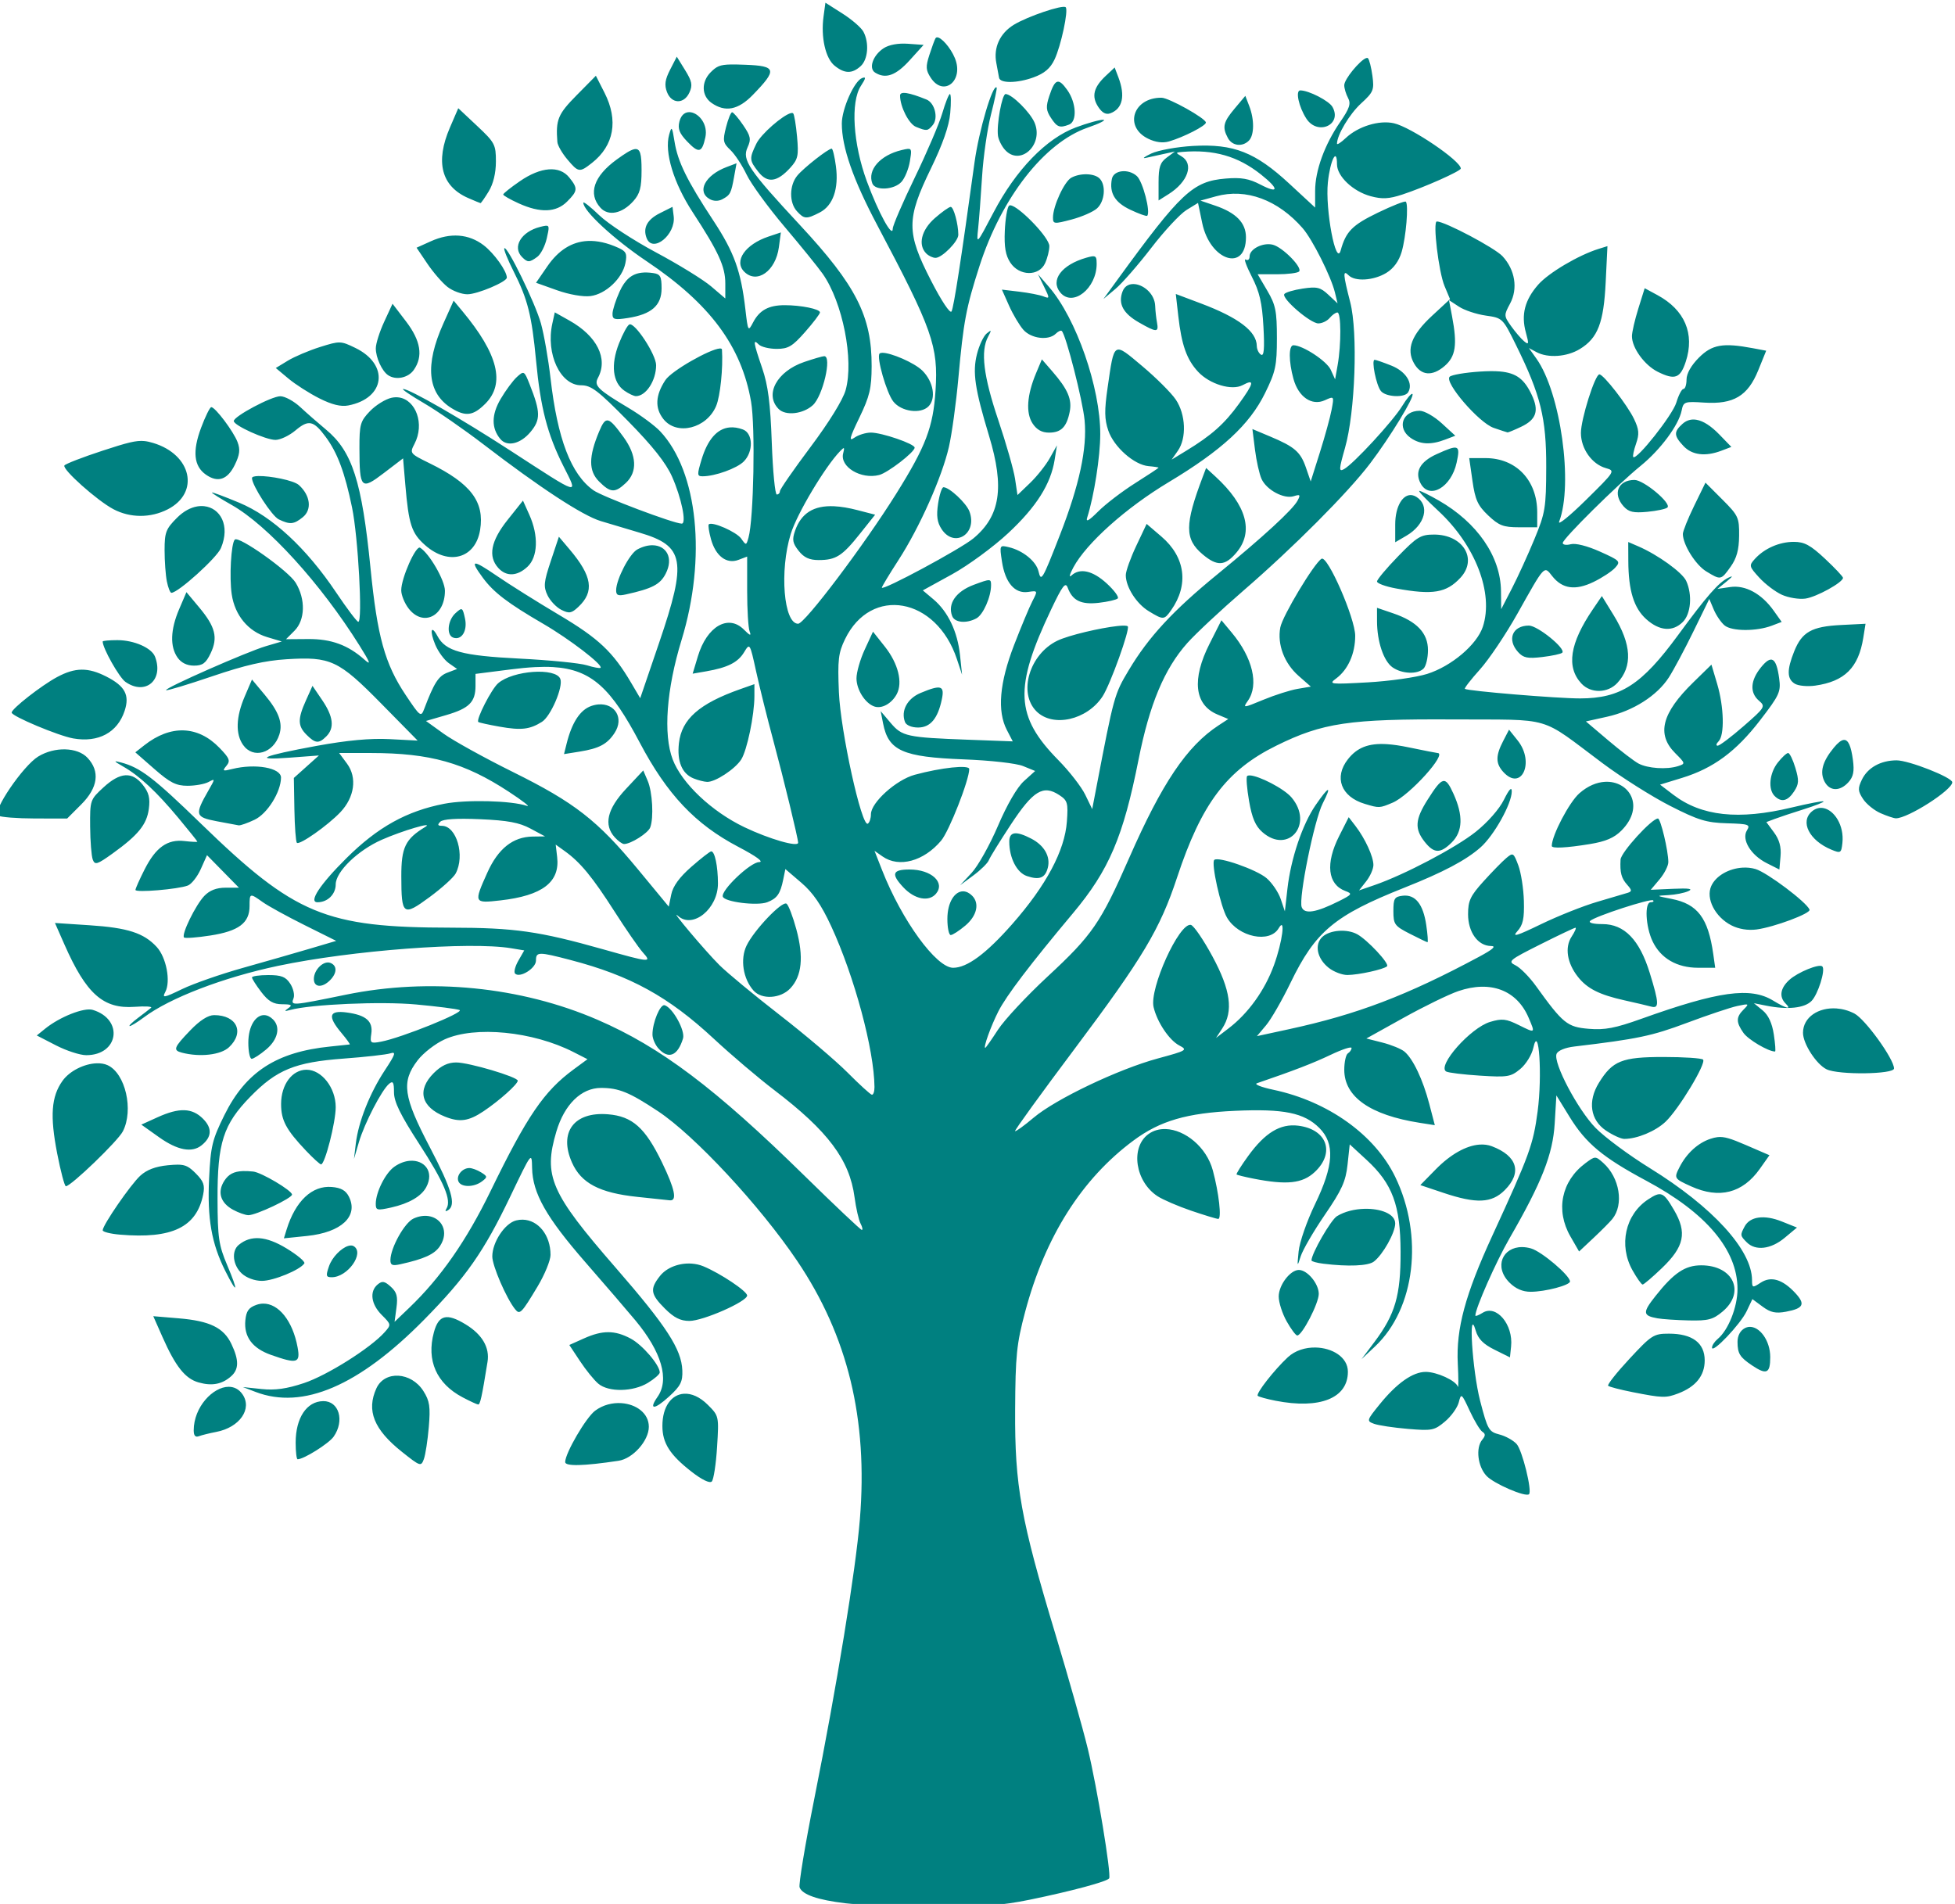 <?xml version="1.0" encoding="UTF-8" standalone="no"?>
<!-- Created with Inkscape (http://www.inkscape.org/) -->

<svg
   version="1.1"
   id="svg9"
   width="536.951"
   height="522.971"
   viewBox="0 0 536.951 522.971"
   sodipodi:docname="!!!!fotooboi-e-45210-cherniy-siluet-dereva-izolirovannie-na-belom-fone-vektor-zakazposterov-ru_z-(1)-transformed2.svg"
   inkscape:version="1.2.1 (9c6d41e410, 2022-07-14)"
   xmlns:inkscape="http://www.inkscape.org/namespaces/inkscape"
   xmlns:sodipodi="http://sodipodi.sourceforge.net/DTD/sodipodi-0.dtd"
   xmlns="http://www.w3.org/2000/svg"
   xmlns:svg="http://www.w3.org/2000/svg">
  <defs
     id="defs13" />
  <sodipodi:namedview
     id="namedview11"
     pagecolor="#ffffff"
     bordercolor="#000000"
     borderopacity="0.047"
     inkscape:showpageshadow="false"
     inkscape:pageopacity="0.43921569"
     inkscape:pagecheckerboard="0"
     inkscape:deskcolor="#d1d1d1"
     showgrid="false"
     borderlayer="false"
     showborder="false"
     shape-rendering="crispEdges"
     inkscape:zoom="1.3433333"
     inkscape:cx="408.68486"
     inkscape:cy="265.01241"
     inkscape:window-width="1920"
     inkscape:window-height="1009"
     inkscape:window-x="-8"
     inkscape:window-y="-8"
     inkscape:window-maximized="1"
     inkscape:current-layer="g15" />
  <g
     inkscape:groupmode="layer"
     inkscape:label="Image"
     id="g15"
     transform="translate(262.718,-35.326)">
    <path
       id="path177"
       style="display:inline;fill:#008080"
       d="m -36.011,36.07 -0.518,3.793 c -0.774,5.681 0.528,11.478 3.033,13.506 2.748,2.225 4.801,2.264 7.156,0.133 2.034,-1.84 2.399,-6.412 0.758,-9.479 -0.589,-1.101 -3.177,-3.34 -5.75,-4.977 z m 65.992,1.246 c -0.773,-0.773 -10.518,2.525 -14.268,4.828 -3.824,2.349 -5.613,6.284 -4.781,10.512 0.325,1.65 0.658,3.45 0.74,4 0.241,1.605 4.974,1.567 9.475,-0.076 3.001,-1.096 4.605,-2.461 5.762,-4.898 1.782,-3.755 3.879,-13.559 3.072,-14.365 z M -5.407,45.584 c -0.158,0.021 -0.285,0.105 -0.373,0.258 -0.257,0.448 -1.018,2.518 -1.689,4.602 -1.035,3.211 -0.975,4.163 0.393,6.25 3.535,5.395 9.18,0.771 6.615,-5.42 -1.222,-2.951 -3.839,-5.836 -4.945,-5.689 z m -7.953,1.762 c -2.669,-0.193 -5.207,0.273 -6.656,1.223 -2.944,1.929 -4.206,5.522 -2.352,6.697 2.864,1.815 5.697,0.81 9.473,-3.359 l 3.85,-4.25 z m -63.475,3.551 -1.834,3.576 c -1.397,2.724 -1.603,4.183 -0.863,6.129 1.261,3.316 4.685,3.388 6.17,0.129 0.915,-2.009 0.711,-3.065 -1.184,-6.131 z m 189.285,0.406 c -1.678,0.641 -5.961,5.739 -5.961,7.436 0,0.852 0.469,2.425 1.041,3.494 0.839,1.567 0.419,2.847 -2.156,6.59 -4.291,6.236 -6.885,13.373 -6.885,18.937 v 4.584 l -7.074,-6.549 c -9.358,-8.664 -15.314,-11.005 -26.426,-10.387 -4.407,0.245 -9.572,1.182 -11.5,2.086 -1.925,0.903 -2.6,1.442 -1.5,1.199 1.1,-0.243 3.35,-0.737 5,-1.098 l 3,-0.656 -2.25,1.666 c -1.817,1.345 -2.25,2.637 -2.25,6.723 v 5.059 l 2.75,-1.734 c 5.369,-3.385 7.039,-8.355 3.5,-10.416 -1.614,-0.94 -1.595,-1.032 0.25,-1.184 8.7,-0.716 15.255,1.158 21.588,6.174 5.075,4.02 5.011,5.47 -0.125,2.793 -3.135,-1.634 -5.264,-2.003 -9.518,-1.65 -9.023,0.748 -12.293,3.805 -29.771,27.834 l -3.826,5.26 3.326,-2.797 c 1.829,-1.538 6.251,-6.604 9.826,-11.256 3.575,-4.652 7.927,-9.332 9.67,-10.402 l 3.168,-1.945 1.148,5.527 c 2.153,10.372 12.014,13.579 12.014,3.906 0,-3.945 -2.694,-6.725 -8.404,-8.672 l -4.096,-1.396 4.305,-1.189 c 8.212,-2.268 16.977,0.968 23.779,8.777 2.673,3.069 7.801,13.286 8.854,17.641 l 0.725,3 -2.525,-2.371 c -2.186,-2.053 -3.136,-2.282 -7.059,-1.693 -2.493,0.374 -4.764,1.055 -5.047,1.514 -0.76,1.229 7.163,8.051 9.35,8.051 1.031,0 2.434,-0.675 3.119,-1.5 0.685,-0.825 1.64,-1.5 2.123,-1.5 1.029,0 1.067,8.779 0.062,14.434 l -0.697,3.932 -1.205,-2.641 c -1.092,-2.396 -7.685,-6.725 -10.244,-6.725 -1.332,0 -1.324,4.436 0.016,9.26 1.381,4.972 5.052,7.468 8.604,5.85 2.571,-1.171 2.575,-1.166 1.871,2.584 -0.388,2.067 -1.838,7.35 -3.225,11.738 l -2.521,7.979 -1.299,-3.777 c -1.493,-4.343 -3.093,-5.736 -9.85,-8.574 l -4.863,-2.043 0.705,5.645 c 0.388,3.105 1.202,6.736 1.809,8.068 1.381,3.031 6.157,5.583 8.85,4.729 1.744,-0.553 1.894,-0.378 1.037,1.223 -1.342,2.507 -9.519,10.022 -22.004,20.225 -12.212,9.98 -18.892,17.199 -24.322,26.281 -4.012,6.711 -4.074,6.937 -9.025,32.766 l -1.047,5.451 -1.918,-3.951 c -1.056,-2.173 -4.358,-6.426 -7.338,-9.451 -11.904,-12.085 -12.279,-19.841 -2.006,-41.467 3.081,-6.485 3.921,-7.593 4.523,-5.965 1.323,3.577 3.665,4.725 8.521,4.178 2.498,-0.282 4.855,-0.826 5.238,-1.209 0.383,-0.383 -0.981,-2.236 -3.033,-4.117 -3.866,-3.543 -7.384,-4.33 -9.703,-2.17 -0.738,0.688 -0.492,-0.325 0.549,-2.25 3.605,-6.668 14.445,-16.359 26.176,-23.398 14.585,-8.752 22.196,-15.78 26.449,-24.428 2.914,-5.925 3.268,-7.564 3.268,-15.158 0,-7.402 -0.346,-9.104 -2.643,-13.016 l -2.641,-4.5 h 5.309 c 2.92,0 5.65,-0.342 6.068,-0.76 1.033,-1.033 -4.507,-6.68 -7.223,-7.361 -2.706,-0.679 -6.371,1.17 -6.371,3.215 0,0.838 -0.481,1.226 -1.068,0.863 -0.587,-0.363 0.164,1.748 1.67,4.691 2.143,4.188 2.84,7.176 3.201,13.742 0.336,6.094 0.153,8.2 -0.67,7.691 -0.623,-0.385 -1.142,-1.461 -1.154,-2.391 -0.053,-4.016 -5.015,-7.789 -15.363,-11.684 l -6.883,-2.592 0.682,6.031 c 0.903,7.979 2.315,11.968 5.424,15.318 3.193,3.441 9.281,5.277 12.244,3.691 3.392,-1.816 3.157,-0.613 -1.002,5.127 -4.005,5.527 -7.519,8.653 -14.531,12.922 l -3.951,2.406 1.701,-2.43 c 2.438,-3.481 2.176,-9.981 -0.566,-14.051 -1.247,-1.85 -5.392,-5.988 -9.211,-9.195 -8.014,-6.731 -7.656,-6.952 -9.52,5.914 -0.904,6.242 -0.868,8.648 0.18,11.752 1.529,4.53 7.129,9.48 11.094,9.809 1.499,0.124 2.725,0.312 2.725,0.418 0,0.106 -2.903,2.025 -6.451,4.266 -3.548,2.241 -8.101,5.724 -10.115,7.738 -2.606,2.606 -3.479,3.083 -3.025,1.654 1.886,-5.943 3.559,-16.635 3.574,-22.85 0.031,-12.785 -6.578,-31.782 -14.068,-40.438 l -3.027,-3.5 1.656,3.396 c 1.588,3.252 1.581,3.364 -0.191,2.678 -1.018,-0.394 -3.995,-0.974 -6.615,-1.287 l -4.766,-0.568 1.953,4.391 c 1.074,2.415 2.848,5.403 3.939,6.641 2.166,2.455 6.959,3.028 8.92,1.066 0.651,-0.651 1.389,-0.979 1.639,-0.729 1.171,1.171 5.743,19.082 6.26,24.521 0.733,7.711 -1.438,17.81 -6.768,31.486 -4.861,12.474 -5.179,13.015 -5.895,9.984 -0.645,-2.734 -4.29,-5.698 -8.121,-6.605 -2.582,-0.612 -2.598,-0.583 -1.91,3.949 0.879,5.792 3.528,8.874 7.17,8.34 2.686,-0.394 2.694,-0.378 1.195,2.52 -0.83,1.604 -3.096,7.03 -5.037,12.057 -4.012,10.39 -4.678,18.14 -1.998,23.314 l 1.635,3.154 -12.227,-0.453 c -16.882,-0.626 -18.167,-0.905 -21.33,-4.639 l -2.725,-3.217 0.67,3.404 c 1.469,7.467 5.364,9.204 22.098,9.846 7.451,0.286 14.477,1.077 16.359,1.844 l 3.301,1.346 -3.074,2.779 c -1.881,1.701 -4.65,6.47 -7.131,12.281 -2.23,5.225 -5.481,11.034 -7.225,12.91 l -3.17,3.412 3.662,-2.713 c 2.015,-1.492 3.917,-3.371 4.225,-4.174 0.308,-0.802 3.042,-5.228 6.076,-9.836 6.105,-9.271 8.848,-10.937 13.256,-8.049 2.285,1.497 2.471,2.144 2.098,7.297 -0.577,7.961 -5.692,17.56 -14.99,28.129 -7.169,8.149 -12.406,12.023 -16.25,12.023 -4.625,0 -14.098,-13.018 -19.512,-26.814 l -2.086,-5.314 2.232,1.564 c 4.504,3.155 11.301,1.309 16.076,-4.365 2.204,-2.62 7.713,-16.658 7.713,-19.656 0,-1.22 -7.62,-0.421 -14.965,1.568 -5.098,1.381 -12.035,7.632 -12.035,10.842 0,1.132 -0.386,2.296 -0.857,2.588 -1.685,1.042 -7.494,-25.373 -7.941,-36.115 -0.37,-8.877 -0.151,-10.771 1.684,-14.561 7.131,-14.731 25.086,-11.525 30.729,5.486 l 1.418,4.277 -0.568,-5.395 c -0.681,-6.444 -3.307,-11.955 -7.297,-15.312 l -2.92,-2.457 8.033,-4.418 c 4.419,-2.43 11.368,-7.527 15.441,-11.326 7.727,-7.207 11.681,-13.462 12.738,-20.146 l 0.625,-3.945 -1.957,3.5 c -1.076,1.925 -3.512,4.995 -5.416,6.824 l -3.461,3.326 -0.668,-4.453 c -0.367,-2.449 -2.449,-9.74 -4.625,-16.201 -4.055,-12.039 -4.892,-18.873 -2.793,-22.812 1.024,-1.922 0.978,-2.031 -0.389,-0.904 -0.854,0.704 -2.05,3.252 -2.656,5.66 -1.258,4.996 -0.586,9.532 3.332,22.486 4.284,14.166 3.078,22.005 -4.332,28.141 -3.518,2.913 -25.119,14.528 -25.119,13.506 0,-0.28 2.057,-3.69 4.572,-7.578 5.788,-8.947 11.945,-22.765 13.846,-31.072 0.808,-3.532 1.978,-12.047 2.6,-18.922 1.405,-15.535 2.115,-19.301 5.787,-30.721 C 12.355,89.586 24.125,74.509 35.989,70.395 c 3.3,-1.144 5.229,-2.117 4.287,-2.16 -0.942,-0.043 -4.317,0.895 -7.5,2.084 -8.142,3.042 -16.452,11.623 -22.604,23.338 -4.675,8.903 -4.722,8.951 -4.246,4.5 0.264,-2.475 0.754,-8.925 1.088,-14.334 0.334,-5.409 1.431,-13.059 2.438,-17 1.007,-3.941 1.714,-7.293 1.57,-7.447 -1.055,-1.135 -4.874,11.766 -6.082,20.551 -3.675,26.719 -5.697,39.821 -6.316,40.939 -0.389,0.703 -2.759,-2.861 -5.652,-8.5 -6.764,-13.182 -6.767,-16.85 -0.033,-30.709 3.276,-6.741 5.011,-11.711 5.328,-15.25 0.258,-2.887 0.222,-5.25 -0.082,-5.25 -0.304,0 -1.246,2.363 -2.092,5.25 -0.846,2.887 -4.252,10.856 -7.57,17.709 -3.318,6.853 -6.035,13.153 -6.039,14 -0.012,2.823 -3.913,-4.288 -7.107,-12.959 -3.822,-10.374 -4.533,-21.827 -1.633,-26.26 1.372,-2.097 1.435,-2.559 0.295,-2.121 -2.146,0.823 -5.549,8.482 -5.549,12.486 0,6.504 3.092,15.374 9.723,27.895 15.204,28.709 16.802,33.243 16.016,45.447 -0.647,10.035 -2.66,15.318 -10.803,28.35 -8.816,14.109 -25.106,35.703 -26.936,35.703 -3.959,0 -5.154,-14.554 -2.027,-24.678 1.713,-5.545 9.399,-18.434 13.559,-22.736 1.168,-1.209 1.29,-1.121 0.84,0.602 -0.969,3.706 4.88,7.232 9.879,5.955 2.388,-0.61 9.75,-6.286 9.75,-7.518 0,-1.04 -9.015,-4.137 -12.027,-4.131 -1.39,0.003 -3.415,0.628 -4.5,1.389 -1.625,1.14 -1.387,0.168 1.359,-5.52 2.82,-5.84 3.337,-8.015 3.357,-14.133 0.046,-13.675 -4.254,-22.137 -19.678,-38.73 -14.118,-15.189 -15.962,-17.919 -14.406,-21.334 1.029,-2.258 0.867,-3.085 -1.207,-6.131 -1.319,-1.936 -2.682,-3.525 -3.027,-3.529 -0.346,-0.004 -1.099,1.848 -1.674,4.113 -0.941,3.709 -0.822,4.331 1.199,6.25 1.235,1.172 3.236,4.207 4.447,6.744 1.211,2.537 5.905,8.989 10.43,14.336 4.525,5.347 9.242,11.172 10.484,12.945 5.487,7.831 8.607,23.66 6.293,31.926 -0.746,2.665 -4.544,8.821 -9.641,15.625 -4.625,6.175 -8.41,11.638 -8.41,12.141 0,0.502 -0.387,0.914 -0.861,0.914 -0.474,0 -1.093,-6.413 -1.375,-14.25 -0.392,-10.904 -1.012,-15.71 -2.639,-20.469 -2.446,-7.156 -2.587,-8.142 -0.926,-6.48 0.66,0.66 2.873,1.199 4.916,1.199 3.166,0 4.317,-0.685 7.799,-4.641 2.247,-2.552 4.086,-4.971 4.086,-5.375 0,-0.925 -5.175,-1.984 -9.691,-1.984 -4.399,0 -6.915,1.37 -8.67,4.719 -1.366,2.607 -1.415,2.524 -2.123,-3.578 -1.221,-10.521 -3.073,-15.661 -8.768,-24.322 -7.269,-11.056 -9.814,-16.231 -10.693,-21.738 -0.668,-4.182 -0.796,-4.349 -1.48,-1.912 -1.346,4.792 1.23,13.277 6.469,21.303 7.103,10.881 8.957,14.928 8.957,19.566 v 4.119 l -3.9,-3.328 c -2.145,-1.83 -8.957,-6.028 -15.137,-9.328 -6.18,-3.3 -13.2,-7.896 -15.6,-10.213 -2.4,-2.317 -4.363,-3.86 -4.363,-3.43 0,2.261 8.465,10.082 17.408,16.082 17.366,11.651 26.01,23.277 28.666,38.555 1.2,6.901 0.729,32.155 -0.695,37.297 -0.621,2.243 -0.663,2.249 -2.01,0.326 -1.292,-1.844 -8.023,-4.798 -8.91,-3.91 -0.223,0.223 0.051,2.055 0.607,4.07 1.284,4.649 4.299,6.914 7.555,5.676 l 2.379,-0.904 v 9.395 c 0,5.166 0.303,10.183 0.674,11.148 0.514,1.339 0.137,1.221 -1.588,-0.504 -4.28,-4.28 -10.145,-0.867 -12.615,7.342 l -1.441,4.787 3.736,-0.648 c 5.894,-1.024 8.69,-2.435 10.393,-5.24 1.573,-2.593 1.587,-2.57 3.309,5.283 0.951,4.338 3.065,12.839 4.697,18.889 2.865,10.623 6.836,26.975 6.836,28.15 0,1.284 -7.95,-1.012 -14.738,-4.256 -8.985,-4.293 -17.216,-12.067 -19.711,-18.613 -2.632,-6.906 -1.718,-19.272 2.422,-32.781 6.914,-22.561 4.503,-46.269 -5.832,-57.324 -1.452,-1.553 -5.341,-4.437 -8.641,-6.408 -8.577,-5.124 -9.63,-6.159 -8.469,-8.328 2.823,-5.274 -0.258,-11.456 -7.828,-15.707 l -4.037,-2.268 -0.684,3.109 c -1.824,8.302 2.203,16.926 7.902,16.926 2.779,0 4.617,1.401 12.912,9.844 6.738,6.858 10.399,11.483 12.074,15.25 2.574,5.787 4.043,12.906 2.662,12.906 -2.171,0 -21.805,-7.413 -24.256,-9.158 -6.147,-4.377 -9.873,-14.103 -11.781,-30.754 -0.604,-5.273 -1.792,-12.063 -2.639,-15.088 -1.576,-5.629 -9.269,-21.421 -10.053,-20.637 -0.239,0.239 0.9,3.079 2.531,6.311 3.906,7.738 5.004,12.096 6.184,24.543 1.233,13.011 3.079,20.15 7.484,28.928 4.137,8.244 5.053,8.507 -14.529,-4.195 -13.691,-8.881 -27.657,-16.91 -29.459,-16.936 -0.541,-0.008 2.034,1.751 5.723,3.906 3.689,2.155 11.006,7.218 16.262,11.25 15.609,11.975 27.256,19.597 32.279,21.127 2.596,0.791 7.371,2.215 10.611,3.166 12.425,3.645 13.143,7.643 5.43,30.262 l -5.193,15.227 -2.488,-4.227 c -5.01,-8.504 -8.931,-12.196 -19.809,-18.658 -5.957,-3.539 -13.643,-8.362 -17.08,-10.717 -6.773,-4.641 -7.571,-4.528 -3.832,0.539 2.965,4.019 6.841,6.972 16.594,12.643 7.209,4.192 16.478,11.311 15.719,12.07 -0.2,0.2 -1.908,-0.116 -3.797,-0.703 -1.889,-0.587 -10.184,-1.408 -18.434,-1.824 -15.851,-0.8 -20.333,-2.026 -22.551,-6.17 -1.754,-3.278 -2.22,-1.488 -0.613,2.357 0.799,1.913 2.475,4.193 3.725,5.068 l 2.273,1.592 -2.672,1.016 c -2.457,0.934 -3.669,2.834 -6.371,9.973 -0.871,2.302 -1.098,2.13 -5.092,-3.852 -5.703,-8.541 -7.781,-16.029 -9.641,-34.77 -2.374,-23.922 -5.012,-32.136 -12.25,-38.137 -2.095,-1.737 -5.259,-4.506 -7.031,-6.154 -1.772,-1.649 -4.247,-2.993 -5.5,-2.988 -2.447,0.01 -12.777,5.516 -12.777,6.811 0,1.213 8.768,5.18 11.449,5.18 1.318,0 3.788,-1.171 5.488,-2.602 3.606,-3.035 4.964,-2.744 8.307,1.779 3.241,4.386 5.253,9.776 7.24,19.398 1.68,8.131 2.949,31.451 1.709,31.391 -0.382,-0.019 -3.119,-3.648 -6.082,-8.062 -8.201,-12.217 -17.53,-20.857 -26.619,-24.65 -4.121,-1.72 -7.492,-2.973 -7.492,-2.785 0,0.188 2.418,1.705 5.373,3.373 9.939,5.609 24.486,21.602 35.164,38.658 2.953,4.718 3.244,5.544 1.359,3.867 -4.523,-4.025 -9.129,-5.712 -15.475,-5.666 l -6.076,0.045 2.326,-2.328 c 2.948,-2.948 3.09,-8.656 0.328,-13.186 -1.99,-3.263 -15.632,-12.934 -16.717,-11.85 -1.021,1.021 -1.545,10.382 -0.844,15.057 0.864,5.76 4.519,10.168 9.727,11.729 l 4.02,1.203 -4.344,1.279 c -5.215,1.535 -27.962,11.563 -27.432,12.094 0.205,0.205 5.901,-1.508 12.656,-3.807 8.992,-3.06 14.469,-4.317 20.445,-4.689 12.101,-0.755 14.256,0.255 25.988,12.18 l 10,10.164 -7.717,-0.4 c -5.239,-0.272 -11.659,0.321 -20,1.848 -15.03,2.75 -17.937,4.033 -7.34,3.238 l 7.943,-0.596 -3.443,3.086 -3.443,3.086 0.15,8.641 c 0.083,4.752 0.389,8.879 0.68,9.17 0.715,0.715 8.505,-4.763 11.957,-8.408 3.893,-4.112 4.634,-9.519 1.824,-13.32 l -2.172,-2.936 8.781,0.006 c 16.196,0.011 25.644,2.664 37.779,10.609 3.85,2.521 6.1,4.277 5,3.902 -4.239,-1.442 -16.619,-1.754 -22.697,-0.572 -10.347,2.012 -18.275,6.424 -26.867,14.953 -7.287,7.234 -10.481,12.102 -7.938,12.102 2.77,0 5.002,-2.194 5.002,-4.918 0,-3.465 6.056,-9.334 12.635,-12.244 5.625,-2.488 14.588,-5.128 11.93,-3.514 -5.456,3.313 -6.565,5.613 -6.549,13.572 0.022,10.729 0.468,11.058 7.758,5.691 3.358,-2.472 6.583,-5.387 7.166,-6.477 2.63,-4.914 0.258,-13.111 -3.795,-13.111 -1.14,0 -1.252,-0.293 -0.426,-1.119 0.736,-0.736 4.488,-0.974 10.951,-0.693 7.569,0.329 10.75,0.922 13.83,2.576 l 4,2.148 -3.383,0.043 c -5.446,0.071 -9.51,3.302 -12.479,9.916 -3.756,8.37 -3.719,8.448 3.611,7.617 11.517,-1.306 16.374,-5.017 15.57,-11.898 l -0.4,-3.426 2.541,1.826 c 4.24,3.05 7.562,7.087 13.59,16.51 3.167,4.95 6.667,10.012 7.777,11.25 2.589,2.884 2.148,2.85 -10.904,-0.832 -17.607,-4.968 -24.281,-5.916 -41.762,-5.938 -34.526,-0.042 -42.859,-3.509 -68.672,-28.566 -13.035,-12.654 -16.633,-15.406 -21.99,-16.822 -2.12,-0.561 -2.026,-0.39 0.621,1.123 4.496,2.57 9.177,6.93 15.148,14.105 2.876,3.456 5.23,6.395 5.23,6.531 0,0.136 -1.579,0.063 -3.508,-0.162 -4.712,-0.55 -7.903,1.714 -10.984,7.795 -1.379,2.722 -2.508,5.254 -2.508,5.627 0,0.803 11.703,-0.176 14.379,-1.203 1.02,-0.391 2.623,-2.429 3.562,-4.527 l 1.707,-3.814 4.385,4.467 4.383,4.467 h -3.67 c -2.498,0 -4.36,0.718 -5.832,2.25 -2.4,2.497 -6.368,10.63 -5.574,11.424 0.279,0.279 3.549,0.032 7.268,-0.547 7.758,-1.208 10.727,-3.441 10.727,-8.072 0,-3.608 0.056,-3.625 3.611,-1.094 1.515,1.079 6.676,3.915 11.471,6.303 l 8.717,4.342 -7.316,2.166 c -4.024,1.191 -12.281,3.56 -18.35,5.264 -6.069,1.704 -13.574,4.325 -16.676,5.824 -5.016,2.424 -5.525,2.511 -4.604,0.789 1.548,-2.893 0.291,-9.504 -2.355,-12.375 -3.535,-3.836 -7.969,-5.27 -18.426,-5.957 l -9.518,-0.625 2.6,5.904 c 5.991,13.602 10.68,17.762 19.297,17.125 2.907,-0.215 4.932,-0.092 4.5,0.273 -0.432,0.365 -2.083,1.64 -3.67,2.834 -1.587,1.194 -2.569,2.172 -2.184,2.172 0.386,0 2.134,-1.075 3.885,-2.389 7.098,-5.325 21.855,-10.987 36.893,-14.154 20.142,-4.242 52.646,-6.7 63.93,-4.834 l 3.639,0.602 -1.619,2.824 c -0.891,1.552 -1.294,3.149 -0.895,3.549 1.303,1.303 5.736,-1.461 5.736,-3.576 0,-2.461 0.648,-2.472 9.5,-0.158 16.432,4.296 26.919,10.064 39.379,21.658 4.741,4.412 12.221,10.764 16.621,14.115 14.706,11.201 20.627,19.106 21.996,29.363 0.404,3.025 1.148,6.287 1.654,7.25 0.506,0.963 0.661,1.75 0.344,1.75 -0.317,0 -7.421,-6.713 -15.785,-14.916 -24.466,-23.995 -39.504,-35.325 -56.818,-42.811 -21.041,-9.097 -46.113,-11.593 -69.111,-6.881 -15.021,3.078 -15.178,3.089 -14.363,0.967 0.346,-0.902 -0.066,-2.703 -0.916,-4 -1.243,-1.897 -2.423,-2.359 -6.023,-2.359 -2.462,0 -4.477,0.296 -4.477,0.656 0,0.361 1.148,2.161 2.551,4 1.948,2.554 3.307,3.348 5.75,3.359 2.522,0.012 2.882,0.236 1.699,1.064 -1.216,0.852 -1.122,0.947 0.5,0.504 5.685,-1.552 24.92,-2.392 34.541,-1.51 5.752,0.528 11.134,1.215 11.959,1.525 1.547,0.583 -15.963,7.644 -21.568,8.699 -2.883,0.543 -3.043,0.413 -2.664,-2.168 0.507,-3.451 -1.44,-5.142 -6.729,-5.852 -4.926,-0.661 -5.355,1.006 -1.451,5.645 1.424,1.692 2.436,3.104 2.25,3.139 -0.186,0.034 -2.588,0.288 -5.338,0.564 -14.755,1.484 -23.212,6.962 -29.082,18.84 -3.348,6.775 -3.771,8.528 -4.199,17.416 -0.529,10.982 0.675,17.862 4.436,25.367 3.373,6.731 3.688,5.888 0.561,-1.5 -2.357,-5.568 -2.649,-7.56 -2.68,-18.25 -0.044,-15.438 1.568,-20.467 9.008,-28.088 7.245,-7.421 12.285,-9.48 25.623,-10.467 5.94,-0.44 11.701,-1.086 12.801,-1.436 1.687,-0.535 1.451,0.199 -1.502,4.678 -4.117,6.245 -7.242,14.136 -7.949,20.072 l -0.506,4.24 1.355,-4.607 c 1.52,-5.17 6.273,-14.349 8.303,-16.033 1.065,-0.884 1.332,-0.412 1.332,2.361 0,2.592 1.748,6.168 6.932,14.174 6.853,10.585 8.905,15.444 7.488,17.736 -0.457,0.739 -0.298,0.912 0.426,0.465 2.298,-1.42 1.041,-5.766 -5.01,-17.322 -7.302,-13.946 -7.864,-17.927 -3.361,-23.83 1.544,-2.025 4.881,-4.619 7.416,-5.766 8.355,-3.779 24.243,-2.221 35.4,3.471 l 3.852,1.965 -3.82,2.814 c -8.132,5.989 -12.74,12.74 -22.771,33.357 -6.665,13.699 -13.716,23.824 -22.348,32.092 l -4.047,3.877 0.521,-3.883 c 0.414,-3.083 0.091,-4.271 -1.561,-5.766 -1.706,-1.544 -2.352,-1.655 -3.598,-0.621 -2.299,1.908 -1.826,5.436 1.127,8.389 2.613,2.613 2.622,2.673 0.75,4.768 -3.862,4.322 -15.751,11.815 -22.102,13.928 -4.777,1.59 -7.939,2.033 -11.674,1.641 l -5.121,-0.537 3.5,1.338 c 12.952,4.952 28.371,-1.666 46.301,-19.871 11.494,-11.67 16.374,-18.645 23.607,-33.746 5.934,-12.388 5.935,-12.391 6.023,-7.893 0.135,6.926 3.881,13.542 14.674,25.924 5.442,6.243 11.618,13.426 13.725,15.963 7.179,8.644 9.377,16.232 6.068,20.955 -2.573,3.673 -0.871,3.618 3.189,-0.104 3.131,-2.869 3.724,-4.045 3.607,-7.148 -0.218,-5.799 -4.354,-12.17 -18.322,-28.225 -17.9,-20.574 -19.901,-25.172 -16.275,-37.381 2.214,-7.456 6.845,-11.984 12.256,-11.984 4.884,0 7.77,1.179 15.646,6.391 10.067,6.661 27.992,25.939 38.227,41.109 13.928,20.646 19.475,43.489 17.234,70.979 -1.142,14.01 -6.32,45.757 -12.537,76.865 -2.511,12.564 -4.319,23.484 -4.02,24.266 0.76,1.98 4.975,3.437 12.596,4.35 3.575,0.428 14.214,0.838 23.641,0.91 13.678,0.105 19.131,-0.278 27,-1.893 11.444,-2.349 21.253,-4.989 21.785,-5.865 0.637,-1.049 -3.333,-25.127 -5.871,-35.611 -1.332,-5.5 -5.345,-19.7 -8.92,-31.557 -9.5,-31.504 -11.144,-40.659 -11.033,-61.443 0.08,-15.053 0.395,-18.145 2.748,-26.992 5.494,-20.659 15.561,-36.561 29.82,-47.107 7.272,-5.379 14.599,-7.514 27.83,-8.113 13.372,-0.605 18.977,0.536 23.158,4.717 4.312,4.312 3.971,10.265 -1.199,20.957 -2.223,4.596 -4.246,10.422 -4.496,12.947 -0.424,4.276 -0.385,4.372 0.562,1.371 0.559,-1.772 3.551,-6.923 6.648,-11.445 4.66,-6.805 5.734,-9.179 6.229,-13.777 l 0.598,-5.557 4.637,4.273 c 7.112,6.554 9.289,12.442 9.33,25.227 0.038,12.007 -1.463,17.175 -7.203,24.814 l -3.521,4.686 3.719,-3.5 c 11.026,-10.381 13.392,-30.345 5.521,-46.59 -5.591,-11.541 -18.444,-20.725 -33.445,-23.9 -3.321,-0.703 -5.362,-1.509 -4.537,-1.791 10.122,-3.463 15.434,-5.511 20.25,-7.807 3.162,-1.507 5.75,-2.355 5.75,-1.885 0,0.47 -0.45,1.133 -1,1.473 -0.55,0.34 -1,2.375 -1,4.523 0,7.426 7.095,12.419 20.686,14.555 l 4.186,0.656 -1.521,-5.824 c -1.747,-6.689 -4.476,-12.441 -6.832,-14.396 -0.896,-0.744 -3.615,-1.855 -6.041,-2.471 l -4.41,-1.121 10.229,-5.689 c 5.626,-3.13 12.397,-6.431 15.047,-7.334 8.83,-3.009 16.055,-0.266 19.287,7.32 1.851,4.344 1.911,4.297 -2.697,2.018 -3.501,-1.732 -4.601,-1.853 -7.891,-0.867 -5.355,1.604 -14.604,12.046 -12.062,13.617 0.541,0.334 4.704,0.846 9.252,1.137 7.617,0.487 8.492,0.344 11.098,-1.816 1.566,-1.298 3.172,-3.9 3.596,-5.826 1.522,-6.919 2.497,7.554 1.178,17.467 -1.221,9.173 -2.223,11.918 -12.465,34.189 -7.425,16.146 -9.949,25.504 -9.465,35.082 0.206,4.08 0.21,6.927 0.01,6.328 -0.555,-1.664 -5.749,-4.047 -8.82,-4.047 -3.533,0 -7.912,3.078 -12.6,8.855 -3.629,4.473 -3.677,4.632 -1.594,5.402 1.18,0.437 5.349,1.066 9.262,1.396 6.657,0.563 7.314,0.432 10.232,-2.023 1.715,-1.443 3.421,-3.825 3.789,-5.293 0.643,-2.562 0.762,-2.469 3.006,2.373 1.285,2.774 2.855,5.364 3.488,5.756 0.863,0.533 0.85,1.073 -0.049,2.156 -1.859,2.24 -1.258,7.364 1.166,9.943 2.033,2.164 10.775,5.93 11.676,5.029 0.902,-0.902 -1.857,-12.069 -3.404,-13.779 -0.919,-1.016 -3.057,-2.199 -4.752,-2.631 -2.883,-0.734 -3.223,-1.327 -5.271,-9.234 -2.159,-8.334 -3.307,-26.513 -1.219,-19.305 0.662,2.286 2.074,3.723 5.16,5.256 l 4.248,2.111 0.312,-2.992 c 0.631,-6.042 -4.057,-11.599 -7.809,-9.256 -1.102,0.688 -2.004,1.033 -2.004,0.766 0,-1.972 5.657,-14.763 9.396,-21.246 8.871,-15.379 11.888,-23.05 12.395,-31.506 l 0.463,-7.723 3.623,5.889 c 4.488,7.294 9.115,11.148 21.082,17.555 16.479,8.823 25.041,18.99 25.041,29.736 0,4.946 -2.51,11.281 -5.428,13.703 -0.865,0.718 -1.572,1.792 -1.572,2.387 0,1.792 7.816,-6.421 9.512,-9.994 l 1.578,-3.324 2.801,2.07 c 2.194,1.622 3.596,1.921 6.467,1.383 4.797,-0.9 5.362,-2.061 2.498,-5.141 -3.492,-3.754 -6.64,-4.692 -9.49,-2.824 -2.247,1.472 -2.366,1.437 -2.375,-0.723 -0.036,-8.283 -10.79,-20.067 -28.043,-30.73 -5.746,-3.551 -12.472,-8.537 -14.947,-11.08 -4.893,-5.027 -11.647,-17.833 -10.703,-20.293 0.351,-0.914 2.319,-1.737 4.895,-2.043 17.304,-2.058 21.299,-2.894 30.809,-6.457 5.775,-2.164 12.05,-4.267 13.943,-4.674 3.235,-0.695 3.341,-0.638 1.75,0.953 -2.117,2.117 -2.13,3.482 -0.062,6.434 1.299,1.855 6.831,5.117 8.678,5.117 0.205,0 0.055,-2.109 -0.336,-4.686 -0.476,-3.136 -1.499,-5.329 -3.092,-6.635 l -2.381,-1.951 3.5,0.697 c 5.75,1.145 10.358,0.661 12.312,-1.293 1.787,-1.787 3.919,-8.57 2.986,-9.502 -0.824,-0.824 -6.721,1.575 -9.049,3.682 -2.49,2.253 -2.88,4.659 -1.051,6.488 1.807,1.807 0.25,1.444 -3.426,-0.797 -6.225,-3.795 -14.985,-2.581 -36.199,5.018 -7.176,2.57 -10,3.108 -14.412,2.742 -5.93,-0.492 -7.089,-1.432 -14.52,-11.758 -1.778,-2.471 -4.292,-5.019 -5.586,-5.664 -2.221,-1.107 -1.845,-1.428 6.775,-5.758 5.02,-2.521 9.371,-4.584 9.67,-4.584 0.299,0 -0.182,1.106 -1.068,2.459 -1.924,2.936 -1.25,7.232 1.725,11.014 2.556,3.25 5.903,4.94 12.842,6.48 3.025,0.672 6.287,1.437 7.25,1.701 2.291,0.628 2.232,-0.88 -0.354,-9.252 -2.816,-9.116 -6.972,-13.402 -12.996,-13.402 -2.561,0 -3.915,-0.36 -3.35,-0.891 1.343,-1.26 16.649,-6.244 17.27,-5.623 0.282,0.282 -0.013,0.514 -0.654,0.514 -1.737,0 -1.424,6.654 0.504,10.717 2.224,4.687 6.674,7.274 12.518,7.279 l 4.688,0.004 -0.529,-3.75 c -1.398,-9.918 -4.299,-13.765 -11.438,-15.166 -4.376,-0.859 -4.382,-0.866 -0.908,-1.045 1.925,-0.099 4.4,-0.591 5.5,-1.094 1.406,-0.642 0.169,-0.832 -4.164,-0.639 l -6.162,0.275 2.412,-2.867 c 1.327,-1.577 2.414,-3.711 2.414,-4.742 0,-3.092 -2.114,-11.973 -2.85,-11.973 -1.703,0 -10.163,9.297 -10.27,11.285 -0.193,3.602 0.21,5.114 1.846,6.943 1.281,1.433 1.309,1.805 0.16,2.168 -0.762,0.241 -4.537,1.357 -8.387,2.482 -3.85,1.126 -10.812,3.896 -15.469,6.154 -6.684,3.241 -8.053,3.648 -6.5,1.932 1.558,-1.722 1.933,-3.453 1.799,-8.32 -0.093,-3.38 -0.782,-7.782 -1.531,-9.781 -1.305,-3.483 -1.445,-3.565 -3.33,-1.973 -1.082,0.914 -3.881,3.778 -6.219,6.363 -3.623,4.008 -4.25,5.341 -4.25,9.035 0,4.942 2.705,8.697 6.289,8.732 1.558,0.015 0.588,0.892 -3.289,2.971 -19.86,10.651 -33.447,15.824 -52.248,19.895 l -8.746,1.895 2.518,-2.99 c 1.384,-1.645 4.399,-6.882 6.699,-11.635 6.863,-14.179 12.058,-18.521 31.299,-26.164 10.694,-4.248 16.855,-7.505 20.875,-11.035 3.711,-3.258 8.605,-12.021 8.604,-15.404 -5.2e-4,-1.36 -0.731,-0.581 -2.16,2.307 -1.266,2.557 -4.471,6.2 -7.75,8.809 -5.524,4.394 -19.618,11.807 -27.812,14.627 l -4.225,1.453 1.975,-2.51 c 1.085,-1.38 1.973,-3.392 1.973,-4.473 0,-2.31 -2.277,-7.266 -4.914,-10.697 l -1.869,-2.432 -2.607,5.148 c -3.837,7.572 -3.195,13.323 1.691,15.131 2.008,0.743 1.873,0.952 -1.814,2.801 -6.235,3.127 -9.414,3.638 -10.182,1.637 -0.922,-2.402 3.447,-23.947 5.785,-28.529 2.583,-5.062 1.711,-4.85 -1.953,0.477 -3.637,5.287 -6.809,14.693 -7.748,22.971 l -0.707,6.229 -1.139,-3.379 c -0.626,-1.858 -2.372,-4.436 -3.877,-5.73 -2.756,-2.371 -13.332,-6.059 -14.377,-5.014 -0.901,0.901 1.748,12.863 3.512,15.857 3.157,5.36 11.723,7.114 14.182,2.904 1.951,-3.34 1.056,3.663 -1.295,10.141 -2.504,6.898 -7.063,13.244 -12.486,17.381 l -3.428,2.613 1.703,-2.598 c 3.112,-4.75 2.328,-10.522 -2.689,-19.805 -2.489,-4.604 -5.156,-8.497 -5.928,-8.65 -3.217,-0.641 -11.434,17.488 -10.236,22.582 0.973,4.137 4.285,9.084 7.051,10.533 2.374,1.244 2.1,1.412 -5.842,3.561 -10.835,2.932 -28.048,11.133 -34.141,16.268 -2.644,2.229 -4.946,3.893 -5.115,3.695 -0.169,-0.197 7.23,-10.412 16.441,-22.699 18.659,-24.89 23.365,-32.767 28.053,-46.949 6.719,-20.328 13.626,-29.502 27.281,-36.232 12.737,-6.278 19.988,-7.352 48.533,-7.197 27.914,0.152 23.346,-1.19 41.115,12.072 5.225,3.9 13.55,9.155 18.5,11.678 7.713,3.931 9.942,4.613 15.59,4.777 6.016,0.175 6.495,0.344 5.502,1.953 -1.543,2.498 1.042,6.782 5.428,8.992 l 3.48,1.754 0.32,-3.664 c 0.221,-2.536 -0.33,-4.54 -1.789,-6.514 l -2.107,-2.852 2.289,-0.863 c 1.258,-0.476 4.87,-1.678 8.025,-2.67 3.156,-0.992 5.584,-1.957 5.396,-2.145 -0.188,-0.188 -4.12,0.565 -8.738,1.672 -14.61,3.502 -24.779,2.407 -32.533,-3.508 l -3.631,-2.771 6.025,-1.85 c 8.61,-2.643 14.847,-7.249 21.461,-15.844 5.328,-6.924 5.729,-7.807 5.225,-11.5 -0.789,-5.776 -2.128,-6.577 -5.014,-3 -2.913,3.61 -3.103,6.943 -0.525,9.15 1.833,1.57 1.675,1.828 -4.244,6.99 -3.38,2.948 -6.577,5.359 -7.104,5.359 -0.527,0 -0.416,-0.539 0.244,-1.199 1.681,-1.681 1.494,-9.447 -0.379,-15.754 l -1.58,-5.316 -5,4.885 c -8.655,8.456 -10.13,14.25 -4.951,19.43 2.833,2.833 2.848,2.903 0.75,3.572 -3.079,0.982 -8.307,0.631 -10.844,-0.727 -1.201,-0.643 -4.94,-3.506 -8.309,-6.363 l -6.125,-5.195 5.844,-1.297 c 7.121,-1.58 13.727,-5.79 16.943,-10.797 1.321,-2.056 4.358,-7.745 6.75,-12.643 l 4.35,-8.906 1.223,2.906 c 0.672,1.598 2.013,3.563 2.982,4.367 1.976,1.64 8.74,1.674 12.975,0.065 l 2.705,-1.029 -2.205,-3.098 c -3.327,-4.672 -7.778,-7.091 -11.93,-6.484 l -3.5,0.512 2.5,-2.031 c 1.728,-1.404 1.883,-1.727 0.5,-1.049 -2.712,1.33 -5.913,4.984 -13.846,15.805 -9.978,13.61 -15.751,17.339 -26.873,17.359 -6.238,0.011 -30.935,-2.038 -31.658,-2.627 -0.208,-0.169 1.649,-2.563 4.129,-5.32 2.479,-2.758 7.105,-9.638 10.277,-15.289 7.632,-13.594 7.311,-13.247 9.568,-10.377 2.78,3.534 6.358,4.043 11.365,1.619 2.35,-1.138 5.018,-2.891 5.928,-3.896 1.572,-1.737 1.362,-1.958 -4.158,-4.436 -3.481,-1.562 -6.697,-2.378 -8.021,-2.031 -1.216,0.318 -2.211,0.168 -2.211,-0.336 0,-1.154 14.863,-15.87 21.438,-21.225 5.419,-4.414 10.418,-11.161 11.221,-15.15 0.491,-2.438 0.779,-2.541 6.178,-2.189 8.077,0.526 11.993,-1.809 14.854,-8.857 l 2.189,-5.396 -3.689,-0.693 c -8.195,-1.538 -11.183,-1.013 -14.789,2.594 -2.123,2.123 -3.4,4.376 -3.4,6 0,1.43 -0.379,2.6 -0.842,2.6 -0.463,0 -1.35,1.696 -1.971,3.768 -1.018,3.397 -10.881,15.871 -11.812,14.939 -0.211,-0.211 0.129,-1.853 0.756,-3.65 0.934,-2.679 0.834,-3.906 -0.551,-6.811 -1.816,-3.808 -8.373,-12.246 -9.516,-12.246 -1.202,0 -5.085,12.333 -5.074,16.115 0.012,4.305 3.016,8.543 6.822,9.623 2.664,0.756 2.617,0.83 -5.449,8.775 -4.475,4.408 -7.781,7.086 -7.35,5.951 3.914,-10.294 0.405,-35.45 -6.246,-44.791 l -2.068,-2.906 2.084,1.117 c 3.171,1.697 8.353,1.33 11.918,-0.844 4.945,-3.015 6.553,-7.184 7.098,-18.402 l 0.479,-9.861 -2.389,0.742 c -5.553,1.725 -13.777,6.59 -16.629,9.838 -3.69,4.203 -4.735,8.26 -3.385,13.148 0.875,3.17 0.813,3.479 -0.482,2.404 -0.817,-0.678 -2.419,-2.542 -3.559,-4.143 -2.009,-2.822 -2.019,-3.01 -0.312,-6.18 2.224,-4.129 1.405,-9.295 -2.066,-13.041 -2.116,-2.283 -15.836,-9.547 -18.033,-9.547 -1.164,0 0.483,13.838 2.111,17.734 l 1.508,3.607 -4.945,4.578 c -5.624,5.209 -7.127,9.15 -4.967,13.012 1.914,3.421 5.015,3.708 8.42,0.779 3.058,-2.63 3.538,-5.816 2.053,-13.654 l -0.844,-4.445 2.738,1.795 c 1.506,0.987 4.823,2.088 7.371,2.449 4.601,0.652 4.657,0.708 8.326,8.15 6.749,13.689 8.31,20.014 8.27,33.494 -0.034,11.196 -0.252,12.523 -3.26,19.803 -1.773,4.291 -4.548,10.366 -6.166,13.5 l -2.941,5.697 -0.057,-5 c -0.11,-9.494 -6.511,-18.789 -17.127,-24.871 -2.523,-1.446 -4.911,-2.629 -5.307,-2.629 -0.396,0 1.933,2.455 5.176,5.457 10.231,9.472 15.312,22.669 12.273,31.875 -1.624,4.92 -8.625,10.851 -15.287,12.951 -2.992,0.943 -10.351,1.99 -16.354,2.324 -10.352,0.577 -10.798,0.522 -8.658,-1.061 3.272,-2.42 5.244,-6.831 5.244,-11.73 0,-4.794 -7.599,-22.182 -9.248,-21.162 -2.066,1.277 -10.731,15.712 -11.322,18.863 -0.875,4.664 1.087,9.852 5.037,13.32 l 3.346,2.936 -3.656,0.623 c -2.011,0.342 -6.231,1.686 -9.377,2.988 -5.605,2.32 -5.691,2.326 -4.25,0.27 3.077,-4.393 1.318,-11.818 -4.432,-18.705 l -2.84,-3.402 -3.266,6.469 c -4.927,9.761 -4.15,16.753 2.156,19.404 l 2.992,1.258 -2.676,1.752 c -8.686,5.691 -15.518,15.832 -24.559,36.449 -7.81,17.811 -10.102,21.14 -22.377,32.523 -5.743,5.326 -11.887,11.914 -13.654,14.641 -1.767,2.727 -3.331,4.957 -3.475,4.957 -0.611,0 1.504,-5.897 3.598,-10.029 2.169,-4.281 8.771,-12.965 20.504,-26.971 9.88,-11.794 13.793,-20.961 17.994,-42.168 3.01,-15.194 7.09,-24.951 13.391,-32.023 2.299,-2.58 9.227,-9.053 15.396,-14.385 13.737,-11.872 28.706,-26.894 34.799,-34.924 5.531,-7.289 12.319,-18.433 11.641,-19.111 -0.272,-0.272 -1.538,1.217 -2.812,3.309 -2.529,4.15 -13.441,15.978 -16.014,17.357 -1.416,0.759 -1.381,0.076 0.307,-5.848 2.801,-9.833 3.58,-31.679 1.428,-40.037 -1.985,-7.709 -2.062,-8.999 -0.432,-7.369 1.778,1.778 6.88,1.449 10.352,-0.668 1.985,-1.21 3.454,-3.221 4.203,-5.748 1.207,-4.073 1.951,-13.011 1.15,-13.812 -0.257,-0.257 -3.708,1.099 -7.67,3.016 -7.047,3.409 -8.788,5.173 -10.215,10.354 -1.289,4.678 -4.3,-11.296 -3.521,-18.682 0.642,-6.091 2.502,-9.773 2.502,-4.955 0,3.288 4.406,7.458 9.262,8.766 3.138,0.845 4.987,0.75 8.617,-0.439 6.079,-1.992 16.121,-6.456 16.121,-7.166 0,-2.113 -13.692,-11.38 -18.373,-12.436 -4.06,-0.916 -9.803,0.848 -13.223,4.061 -1.323,1.243 -2.404,1.941 -2.404,1.553 0,-2.389 3.443,-8.151 6.598,-11.041 3.409,-3.123 3.652,-3.709 3.133,-7.576 -0.309,-2.305 -0.862,-4.491 -1.229,-4.857 -0.113,-0.113 -0.301,-0.113 -0.541,-0.021 z m -174.396,1.732 c -3.096,0.048 -3.992,0.548 -5.564,2.121 -2.654,2.654 -2.552,6.5 0.223,8.443 3.754,2.63 7.307,1.942 11.326,-2.193 6.773,-6.968 6.526,-7.965 -2.049,-8.291 -1.627,-0.062 -2.904,-0.096 -3.936,-0.08 z m 105.375,0.83 -2.453,2.303 c -3.343,3.14 -3.95,5.635 -2.068,8.506 1.085,1.657 2.137,2.215 3.334,1.773 3.365,-1.242 4.157,-4.768 2.217,-9.871 z m -142.486,2.27 -5.285,5.352 c -5.154,5.219 -5.759,6.686 -5.295,12.844 0.069,0.92 1.291,3.058 2.715,4.75 3.07,3.649 3.361,3.691 6.797,0.988 6.058,-4.766 7.294,-11.683 3.441,-19.264 z M 27.618,57.803 c -0.733,0.246 -1.358,1.518 -2.146,3.906 -0.967,2.93 -0.89,3.938 0.451,5.984 1.694,2.585 2.398,2.848 4.984,1.855 2.258,-0.866 1.99,-6.011 -0.494,-9.5 -1.22,-1.713 -2.062,-2.492 -2.795,-2.246 z m 66.795,2.354 c -1.398,0 -0.429,4.511 1.666,7.75 3.08,4.761 9.925,1.708 7.178,-3.201 -0.94,-1.679 -6.518,-4.549 -8.844,-4.549 z m -108.129,0.748 c -1.203,-0.18 -1.795,0.044 -1.795,0.672 0,3.051 2.42,7.806 4.375,8.596 2.97,1.199 3.224,1.172 4.613,-0.502 1.583,-1.907 0.552,-6.08 -1.73,-7.008 -2.445,-0.993 -4.26,-1.578 -5.463,-1.758 z m 27.189,0.252 c -0.98,0 -2.516,8.472 -2.084,11.5 0.157,1.1 1.008,2.808 1.891,3.797 4.141,4.638 10.696,-1.293 8.17,-7.393 -1.193,-2.88 -6.264,-7.904 -7.977,-7.904 z m 65.844,0.5 -2.914,3.463 c -3.154,3.747 -3.473,5.125 -1.879,8.104 1.167,2.18 3.964,2.536 5.766,0.734 1.494,-1.494 1.544,-5.777 0.113,-9.486 z m -23.031,0.51 c -7.804,-0.043 -10.393,7.998 -3.631,11.273 2.021,0.979 4.01,1.234 5.717,0.732 4.049,-1.189 10.117,-4.295 10.117,-5.18 0,-1.131 -10.161,-6.815 -12.203,-6.826 z m -193.139,2.883 -2.289,5.305 c -4.094,9.485 -2.358,16.158 5.045,19.381 1.697,0.739 3.204,1.361 3.35,1.383 0.146,0.021 1.158,-1.423 2.248,-3.211 1.268,-2.08 1.982,-5.031 1.984,-8.199 0.004,-4.67 -0.287,-5.222 -5.166,-9.803 z m 63.93,1.121 c -1.364,-0.234 -2.671,0.469 -3.193,2.551 -0.496,1.975 -0.006,3.232 2.133,5.465 3.195,3.335 4.056,3.144 4.99,-1.107 0.775,-3.529 -1.657,-6.519 -3.93,-6.908 z m 27.391,0.236 c -2.163,0.552 -8.144,5.681 -9.457,8.4 -1.965,4.07 -1.929,4.563 0.578,7.75 2.493,3.17 5.154,2.813 8.771,-1.178 2.097,-2.313 2.31,-3.297 1.838,-8.498 -0.293,-3.235 -0.772,-6.12 -1.062,-6.41 -0.128,-0.128 -0.359,-0.143 -0.668,-0.064 z m 11.236,9.75 c -0.959,0 -7.686,5.275 -9.443,7.406 -2.199,2.665 -2.256,7.403 -0.117,9.766 2.001,2.211 2.636,2.247 6.287,0.359 3.642,-1.883 5.261,-6.521 4.439,-12.711 -0.352,-2.651 -0.876,-4.82 -1.166,-4.82 z m 20.852,0.062 c -0.398,0.036 -0.941,0.164 -1.662,0.336 -5.876,1.401 -9.436,5.468 -8.02,9.16 0.792,2.063 5.998,1.779 8.002,-0.436 0.934,-1.032 1.974,-3.572 2.311,-5.646 0.456,-2.809 0.562,-3.523 -0.631,-3.414 z m -75.07,0.09 c -1.019,0.209 -2.54,1.183 -4.795,2.816 -6.332,4.587 -7.969,9.42 -4.494,13.26 2.172,2.401 5.951,1.638 9.043,-1.822 1.799,-2.013 2.25,-3.711 2.25,-8.463 0,-4.368 -0.306,-6.14 -2.004,-5.791 z m 28.092,3.863 -2.793,1.062 c -5.852,2.225 -8.206,6.752 -4.57,8.787 1.064,0.595 2.382,0.613 3.443,0.045 2.19,-1.172 2.427,-1.621 3.244,-6.152 z m -51.582,1.68 c -2.331,0.179 -5.046,1.268 -7.93,3.252 -2.517,1.732 -4.576,3.375 -4.576,3.65 0,0.275 1.913,1.369 4.25,2.43 5.925,2.69 10.282,2.531 13.295,-0.482 2.947,-2.947 3.008,-3.64 0.582,-6.637 -1.344,-1.66 -3.29,-2.391 -5.621,-2.213 z m 157.396,0.527 c -1.366,0.158 -2.498,0.885 -2.73,2.105 -0.736,3.86 0.811,6.441 5.068,8.455 2.343,1.108 4.427,1.857 4.631,1.662 1.005,-0.959 -1.194,-9.427 -2.832,-10.91 -1.17,-1.059 -2.771,-1.471 -4.137,-1.312 z m -9.586,0.82 c -1.444,-0.043 -3.018,0.262 -4.262,0.928 -1.93,1.033 -5.055,7.808 -5.055,10.959 0,1.781 0.291,1.812 5.1,0.543 2.805,-0.74 5.955,-2.119 7,-3.064 2.137,-1.934 2.518,-6.392 0.701,-8.209 -0.724,-0.724 -2.04,-1.114 -3.484,-1.156 z m -20.551,8.639 c -0.392,-0.149 -0.688,-0.16 -0.85,0.002 -0.485,0.485 -1.001,3.586 -1.148,6.893 -0.196,4.415 0.204,6.729 1.506,8.717 2.461,3.755 7.887,3.847 9.566,0.16 0.638,-1.401 1.16,-3.508 1.16,-4.684 0,-2.267 -7.493,-10.046 -10.234,-11.088 z m -93.266,0.307 -3.498,1.756 c -3.466,1.74 -4.684,4.036 -3.617,6.814 1.639,4.271 8.075,-0.921 7.438,-6 z m 76.41,0.012 c -0.462,0 -2.431,1.397 -4.375,3.104 -3.698,3.247 -4.686,7.347 -2.336,9.697 0.66,0.66 1.807,1.199 2.547,1.199 1.781,0 6.254,-4.528 6.254,-6.33 0,-2.959 -1.283,-7.67 -2.09,-7.67 z m -111.232,5.176 c -0.359,0.03 -0.855,0.15 -1.514,0.314 -5.226,1.304 -7.749,5.527 -4.965,8.311 1.511,1.511 2.006,1.5 4.164,-0.078 0.96,-0.702 2.133,-2.99 2.605,-5.086 0.637,-2.826 0.786,-3.552 -0.291,-3.461 z m 64.584,1.838 -3.381,1.131 c -6.414,2.148 -9.594,6.744 -6.682,9.656 3.48,3.48 8.636,-0.16 9.516,-6.717 z m -88.412,0.889 c -2.44,-0.182 -5.038,0.329 -7.725,1.541 l -3.916,1.766 2.941,4.359 c 1.618,2.398 4.108,5.277 5.531,6.396 1.424,1.12 3.894,2.035 5.492,2.035 2.732,0 10.826,-3.417 10.826,-4.57 0,-1.817 -3.508,-6.716 -6.377,-8.904 -2.052,-1.565 -4.334,-2.441 -6.773,-2.623 z m 35.34,1.457 c -4.329,0.21 -8.016,2.53 -11.064,6.961 l -3.109,4.518 5.742,2.049 c 3.336,1.189 7.189,1.865 9.193,1.611 4.198,-0.531 8.772,-4.838 9.611,-9.049 0.514,-2.58 0.222,-3.226 -1.889,-4.188 -3.059,-1.394 -5.887,-2.028 -8.484,-1.902 z m 138.494,4.229 c -0.39,0.055 -0.895,0.187 -1.545,0.373 -6.788,1.947 -9.938,6.168 -7.129,9.553 3.408,4.106 9.99,-1.095 9.99,-7.895 0,-1.69 -0.146,-2.197 -1.316,-2.031 z m -123.662,4.486 c -2.777,0.325 -4.58,1.941 -6.064,5.211 -1.052,2.318 -1.923,5.042 -1.936,6.053 -0.019,1.601 0.525,1.753 4.229,1.176 6.482,-1.011 9.25,-3.441 9.25,-8.121 0,-3.325 -0.342,-3.94 -2.352,-4.225 -1.166,-0.165 -2.201,-0.202 -3.127,-0.094 z m 135.588,3.152 c -1.509,-0.194 -2.901,0.382 -3.512,2.023 -1.249,3.353 0.15,5.99 4.504,8.484 4.893,2.804 5.487,2.805 4.967,0.016 -0.231,-1.238 -0.453,-3.263 -0.494,-4.5 -0.107,-3.236 -2.95,-5.7 -5.465,-6.023 z m 139.906,1.109 -1.744,5.582 c -0.959,3.07 -1.748,6.482 -1.754,7.582 -0.018,3.207 3.447,7.987 7.104,9.803 4.689,2.328 6.176,1.788 7.678,-2.795 2.514,-7.674 -0.277,-14.225 -7.791,-18.285 z m -327.129,3.412 -2.838,6.324 c -5.116,11.4 -4.37,19.093 2.25,23.199 3.865,2.397 5.955,2.127 9.277,-1.195 5.548,-5.548 3.553,-13.615 -6.297,-25.453 z m -16.783,0.854 -2.289,4.949 c -1.259,2.722 -2.296,5.992 -2.303,7.266 -0.014,2.562 1.686,6.281 3.389,7.418 2.144,1.431 5.507,0.736 7.043,-1.457 2.614,-3.732 1.929,-8.002 -2.141,-13.332 z m 65.076,5.672 c -0.523,0.174 -1.821,2.533 -2.885,5.242 -2.292,5.836 -1.741,10.708 1.467,12.955 1.2,0.841 2.646,1.522 3.211,1.514 2.774,-0.041 5.527,-4.279 5.527,-8.506 0,-2.881 -5.775,-11.72 -7.32,-11.205 z m -79.607,4.965 c -1.244,-0.034 -2.659,0.39 -5.357,1.238 -3.053,0.96 -7.041,2.652 -8.863,3.76 l -3.312,2.016 3.48,2.908 c 1.914,1.599 5.73,4.04 8.48,5.426 3.452,1.739 5.912,2.345 7.947,1.953 10.189,-1.962 11.332,-11.243 1.947,-15.803 -2.007,-0.975 -3.078,-1.465 -4.322,-1.498 z m 104.391,1.656 c -2.686,0.175 -13.211,6.072 -14.938,8.707 -2.73,4.166 -2.903,7.649 -0.531,10.664 3.665,4.66 11.905,2.613 14.502,-3.602 1.123,-2.688 1.919,-10.431 1.59,-15.469 -0.015,-0.235 -0.239,-0.326 -0.623,-0.301 z m 44.629,1.182 c -0.332,0.01 -0.577,0.077 -0.713,0.213 -0.926,0.926 1.897,10.791 3.768,13.17 2.184,2.777 7.483,3.513 9.654,1.342 2.154,-2.154 1.379,-6.776 -1.643,-9.797 -2.217,-2.217 -8.743,-4.995 -11.066,-4.928 z m -15.914,0.924 c -0.452,0 -2.928,0.717 -5.502,1.594 -7.514,2.56 -10.983,8.957 -7.012,12.928 1.918,1.918 6.678,1.385 9.367,-1.049 2.757,-2.495 5.32,-13.473 3.146,-13.473 z m 59.773,0.875 -1.6,3.812 c -2.508,5.982 -2.85,10.903 -0.957,13.791 1.127,1.72 2.558,2.521 4.506,2.521 3.337,0 4.854,-1.525 5.693,-5.723 0.681,-3.406 -0.52,-6.203 -4.766,-11.09 z m 91.398,0.125 c -0.976,0 0.437,7.038 1.725,8.59 1.368,1.648 6.51,1.892 7.461,0.354 1.491,-2.413 -0.573,-5.742 -4.547,-7.332 -2.216,-0.887 -4.303,-1.611 -4.639,-1.611 z m 34.418,3.203 c -1.525,-0.132 -3.322,-0.111 -5.473,0.027 -4.071,0.261 -7.827,0.901 -8.348,1.422 -1.534,1.534 8.031,12.642 12.09,14.041 1.904,0.656 3.621,1.219 3.812,1.25 0.192,0.031 1.862,-0.661 3.713,-1.539 4.22,-2.002 5.009,-4.397 2.91,-8.82 -1.992,-4.198 -4.131,-5.984 -8.705,-6.381 z m -268.082,0.465 c -0.446,-0.256 -0.95,0.166 -1.914,1.039 -1.088,0.985 -3.105,3.712 -4.48,6.059 -2.532,4.32 -2.56,7.999 -0.088,10.979 1.847,2.225 5.504,1.391 8.258,-1.881 2.86,-3.399 2.826,-5.5 -0.209,-13.154 -0.733,-1.848 -1.12,-2.785 -1.566,-3.041 z m -34.277,6.678 c -0.652,-0.099 -1.347,-0.079 -2.072,0.08 -1.681,0.369 -4.356,2.031 -5.945,3.691 -2.643,2.761 -2.89,3.634 -2.875,10.201 0.025,11.139 0.447,11.565 6.723,6.771 l 5.262,-4.018 0.613,7.213 c 0.933,10.977 1.717,13.359 5.492,16.674 6.457,5.669 13.779,3.612 15.051,-4.227 1.256,-7.743 -2.543,-12.756 -13.877,-18.314 -5.424,-2.66 -5.491,-2.746 -4.152,-5.311 2.885,-5.53 0.347,-12.067 -4.219,-12.762 z m -51.586,2.654 c -0.373,-2e-5 -1.631,2.547 -2.795,5.658 -2.42,6.469 -2.01,10.536 1.301,12.871 3.278,2.312 5.954,1.418 7.945,-2.654 1.372,-2.806 1.543,-4.228 0.758,-6.293 -1.109,-2.917 -6.123,-9.582 -7.209,-9.582 z m 331.893,1 c -4.759,0 -6.347,4.743 -2.492,7.443 2.604,1.824 5.55,1.975 9.463,0.484 l 2.814,-1.074 -3.736,-3.426 c -2.054,-1.885 -4.776,-3.428 -6.049,-3.428 z m 76.033,2.475 c -0.622,-0.108 -1.216,-0.101 -1.779,0.021 -0.752,0.164 -1.448,0.532 -2.086,1.109 -2.421,2.191 -2.371,3.246 0.291,6.08 2.354,2.506 6.013,2.954 10.422,1.277 l 2.727,-1.035 -3.281,-3.387 c -2.306,-2.379 -4.426,-3.741 -6.293,-4.066 z m -298.918,0.197 c -0.928,-0.217 -1.562,0.829 -2.475,3.006 -2.919,6.961 -2.926,10.843 -0.023,13.746 3.141,3.141 4.367,3.208 7.354,0.402 3.235,-3.039 3.013,-7.563 -0.619,-12.576 -2.086,-2.88 -3.308,-4.361 -4.236,-4.578 z m 33.34,1.906 c -3.413,0.331 -6.032,3.315 -7.691,8.828 -1.265,4.202 -1.238,4.593 0.318,4.588 3.39,-0.011 9.376,-2.167 11.268,-4.059 2.7,-2.7 2.571,-7.765 -0.225,-8.799 -1.307,-0.484 -2.532,-0.669 -3.67,-0.559 z m -160.684,3.742 c -2.292,-0.237 -4.795,0.439 -11.506,2.637 -5.504,1.803 -10.228,3.633 -10.496,4.066 -0.65,1.052 8.968,9.633 13.455,12.006 4.612,2.438 10.185,2.457 14.902,0.051 8.912,-4.547 6.614,-15.066 -3.986,-18.242 -0.865,-0.259 -1.605,-0.439 -2.369,-0.518 z m 360.328,1.873 c -0.744,-0.313 -2.393,0.34 -5.469,1.736 -4.538,2.06 -6.061,4.865 -4.365,8.033 2.425,4.531 8.413,1.07 9.885,-5.713 0.535,-2.465 0.694,-3.744 -0.051,-4.057 z m 3.508,2.807 0.893,6.25 c 0.747,5.228 1.454,6.782 4.324,9.5 2.934,2.778 4.158,3.25 8.445,3.25 h 5.016 v -4.1 c 0,-8.822 -5.796,-14.9 -14.207,-14.9 z m -72.262,2.709 -0.908,2.395 c -5.002,13.191 -5.009,17.156 -0.041,21.336 3.982,3.351 6.146,3.231 9.299,-0.516 4.79,-5.693 2.781,-12.981 -5.744,-20.82 z m -260.316,2.219 c -1.058,0.025 -1.744,0.198 -1.744,0.562 0,1.996 5.463,10.421 7.35,11.334 3.086,1.494 4.154,1.397 6.615,-0.596 2.559,-2.072 2.087,-5.967 -1.07,-8.824 -1.447,-1.309 -7.976,-2.553 -11.15,-2.477 z m 377.971,1.072 c -4.524,0 -6.085,3.829 -2.967,7.275 1.402,1.549 2.695,1.84 6.521,1.473 2.625,-0.252 5.099,-0.785 5.498,-1.184 1.159,-1.159 -6.506,-7.564 -9.053,-7.564 z m 19.496,0.738 -3.105,6.365 c -1.708,3.501 -3.105,6.98 -3.105,7.73 0,2.911 3.484,8.491 6.42,10.281 4.005,2.442 4.055,2.432 6.713,-1.301 1.648,-2.314 2.282,-4.638 2.318,-8.486 0.047,-4.997 -0.216,-5.562 -4.596,-9.943 z m -209.285,1.262 c -0.442,0 -1.107,2.026 -1.479,4.502 -0.504,3.364 -0.262,5.133 0.961,7 3.513,5.362 9.967,1.247 7.641,-4.871 -0.879,-2.311 -5.519,-6.631 -7.123,-6.631 z m 128.773,2.193 c -2.543,-0.475 -4.699,2.967 -4.699,8.018 v 4.902 l 3.088,-1.807 c 5.137,-3.005 6.489,-8.301 2.721,-10.662 -0.374,-0.234 -0.746,-0.383 -1.109,-0.451 z m -244.268,1.479 -4.217,5.295 c -4.609,5.789 -5.432,10.032 -2.561,13.205 2.207,2.438 5.205,2.309 8.031,-0.346 2.859,-2.686 3.066,-8.536 0.504,-14.24 z m -87.555,1.535 c -0.622,-0.067 -1.275,-0.048 -1.945,0.068 -1.788,0.309 -3.706,1.3 -5.531,3.125 -3.039,3.039 -3.4,3.982 -3.4,8.875 0,3.011 0.281,6.881 0.625,8.6 0.344,1.719 0.906,3.125 1.25,3.125 1.84,-0.002 12.477,-9.61 13.602,-12.285 2.637,-6.273 -0.244,-11.036 -4.6,-11.508 z m 173.025,0.016 c -5.656,-0.26 -9.061,1.924 -10.734,6.725 -0.854,2.451 -0.688,3.395 0.973,5.506 1.464,1.861 2.946,2.547 5.498,2.547 4.749,0 6.47,-1.095 11.34,-7.211 l 4.178,-5.246 -4.828,-1.252 c -2.405,-0.624 -4.541,-0.982 -6.426,-1.068 z m 85.822,4.85 -2.861,6.055 c -1.574,3.329 -2.863,6.934 -2.863,8.012 0,3.262 2.909,7.835 6.299,9.902 4.024,2.453 4.249,2.442 6.17,-0.291 4.901,-6.973 3.894,-14.572 -2.678,-20.197 z m 78.939,2.928 c -3.652,0 -4.657,0.607 -9.865,5.963 -3.189,3.28 -5.799,6.396 -5.799,6.924 0,0.528 2.362,1.391 5.25,1.918 10.08,1.838 13.783,1.224 17.654,-2.932 4.816,-5.169 0.728,-11.873 -7.24,-11.873 z m -240.365,0.594 -2.221,6.67 c -1.936,5.816 -2.05,7.022 -0.898,9.424 0.726,1.515 2.436,3.31 3.801,3.99 2.145,1.069 2.778,0.96 4.666,-0.814 4.467,-4.197 3.815,-8.447 -2.426,-15.816 z m 339.193,1.406 c -3.987,0 -8.099,1.804 -10.721,4.701 -1.646,1.818 -1.589,2.051 1.232,5.141 1.626,1.78 4.428,3.899 6.227,4.707 1.798,0.808 4.683,1.276 6.41,1.041 3.019,-0.411 10.322,-4.436 10.348,-5.703 0.007,-0.337 -2.219,-2.7 -4.945,-5.25 -3.993,-3.735 -5.657,-4.637 -8.551,-4.637 z m -45.492,0.043 0.023,5.229 c 0.037,8.111 1.523,12.917 4.939,15.979 3.626,3.249 7.266,3.521 10.037,0.75 2.225,-2.225 2.655,-7.47 0.924,-11.27 -1.061,-2.328 -7.799,-7.189 -13.174,-9.504 z m -267.955,0.893 c -1.249,-0.018 -2.68,0.334 -4.195,1.145 -2.124,1.137 -5.791,8.176 -5.828,11.189 -0.018,1.414 0.531,1.647 2.729,1.16 7.179,-1.59 9.348,-2.719 10.865,-5.652 2.272,-4.393 0.176,-7.787 -3.57,-7.842 z m -63.861,0.678 c -1.165,-0.72 -5.184,8.34 -5.184,11.688 0,1.336 0.932,3.615 2.072,5.064 3.962,5.037 9.928,2.07 9.928,-4.938 0,-2.843 -4.267,-10.239 -6.816,-11.814 z m 156.16,8.92 c -0.613,-0.01 -1.796,0.412 -4.078,1.26 -4.907,1.822 -7.249,5.203 -5.949,8.59 0.696,1.813 3.878,2.119 6.645,0.639 1.88,-1.006 4.039,-5.899 4.039,-9.152 0,-0.883 -0.043,-1.326 -0.656,-1.336 z m -220.338,3.285 -2.002,4.674 c -2.403,5.606 -2.56,10.268 -0.447,13.285 1.012,1.445 2.591,2.223 4.516,2.223 2.38,0 3.276,-0.665 4.578,-3.395 2.054,-4.308 1.319,-7.255 -3.141,-12.594 z m 388.754,1.07 -2.475,3.641 c -6.352,9.347 -7.353,15.874 -3.135,20.402 2.564,2.753 7.206,2.676 9.85,-0.162 4.262,-4.575 3.929,-10.605 -1.031,-18.666 z m -61.76,3.232 0.006,3.689 c 0.008,5.575 1.816,10.951 4.256,12.66 2.612,1.83 6.873,1.995 8.537,0.33 0.66,-0.66 1.201,-2.933 1.201,-5.049 0,-4.678 -3.045,-7.898 -9.57,-10.121 z m -251.357,0.426 c -0.338,-0.189 -0.823,0.211 -1.738,1.039 -2.152,1.947 -2.547,6.009 -0.654,6.711 2.32,0.86 4.006,-1.858 3.26,-5.256 -0.335,-1.527 -0.529,-2.305 -0.867,-2.494 z m 385.537,3.953 -6.768,0.344 c -8.028,0.407 -10.698,1.913 -12.828,7.236 -2.049,5.12 -2.003,7.565 0.166,8.889 0.962,0.587 3.485,0.822 5.605,0.521 8.088,-1.148 11.889,-4.929 13.205,-13.135 z m -92.465,0.5 c -4.525,0 -6.084,3.827 -2.965,7.279 1.443,1.597 2.607,1.835 6.635,1.359 2.687,-0.317 5.162,-0.851 5.498,-1.188 1.077,-1.077 -6.767,-7.451 -9.168,-7.451 z m -113.01,0.123 c -4.579,0.492 -13.308,2.494 -16.488,4.025 -7.674,3.696 -10.832,14.327 -5.762,19.396 4.523,4.523 13.909,2.409 18.168,-4.092 2.118,-3.233 7.621,-18.541 6.918,-19.244 -0.245,-0.245 -1.31,-0.25 -2.836,-0.086 z m -67.133,1.549 -2.273,4.914 c -1.25,2.703 -2.269,6.264 -2.264,7.914 0.01,3.153 2.427,6.923 4.965,7.744 2.034,0.658 4.714,-0.841 6.086,-3.404 1.71,-3.194 0.408,-8.429 -3.242,-13.037 z m -207.523,2.328 c -2.227,0 -4.049,0.168 -4.049,0.373 0,1.846 4.534,9.887 6.254,11.092 5.48,3.838 10.585,-0.51 8.125,-6.92 -0.929,-2.42 -5.758,-4.545 -10.33,-4.545 z m 119.647,7.4 c 10.746,0.633 16.066,6.065 23.822,20.762 7.498,14.208 15.232,22.399 26.982,28.572 5.07,2.664 7.19,4.215 5.787,4.234 -2.407,0.034 -10.538,7.779 -9.967,9.494 0.485,1.456 9.434,2.58 12.193,1.531 2.7,-1.026 3.596,-2.291 4.398,-6.215 l 0.592,-2.896 4.414,3.779 c 3.164,2.709 5.479,6.085 8.176,11.922 6.376,13.801 11.797,33.939 11.887,44.166 0.011,1.238 -0.318,2.188 -0.73,2.111 -0.412,-0.076 -3.406,-2.808 -6.652,-6.072 -3.246,-3.264 -11.613,-10.367 -18.594,-15.785 -6.981,-5.418 -14.449,-11.596 -16.598,-13.729 -3.884,-3.855 -14.04,-15.912 -11.393,-13.525 4.065,3.665 10.995,-1.971 10.973,-8.924 -0.015,-4.77 -0.872,-8.837 -1.854,-8.805 -0.348,0.011 -2.806,1.924 -5.461,4.25 -3.267,2.862 -5.048,5.313 -5.51,7.58 l -0.684,3.35 -8.449,-10.225 c -11.14,-13.482 -17.405,-18.36 -34.383,-26.771 -7.78,-3.855 -16.332,-8.583 -19.002,-10.506 l -4.854,-3.496 5.475,-1.592 c 6.398,-1.86 8.135,-3.583 8.135,-8.068 v -3.271 l 9.674,-1.232 c 2.417,-0.308 4.626,-0.523 6.66,-0.629 1.78,-0.092 3.426,-0.1 4.961,-0.01 z m -129.471,0.707 c -2.13,0.02 -4.251,0.695 -6.732,2.025 -4.318,2.315 -12.492,8.704 -12.492,9.766 0,0.995 12.856,6.387 16.926,7.1 6.899,1.207 12.128,-1.601 14.098,-7.57 1.433,-4.343 0.125,-6.8 -5.018,-9.424 -2.514,-1.282 -4.652,-1.917 -6.781,-1.896 z m 123.998,0.619 c -3.611,0.252 -7.577,1.346 -9.617,3.123 -1.825,1.589 -6.124,9.989 -5.439,10.629 0.183,0.172 2.809,0.751 5.834,1.287 5.935,1.052 8.299,0.782 11.65,-1.328 2.42,-1.523 5.882,-9.605 5.047,-11.781 -0.611,-1.592 -3.864,-2.182 -7.475,-1.93 z m -77.217,2.092 -2.002,4.674 c -2.403,5.606 -2.56,10.268 -0.447,13.285 2.754,3.932 8.32,2.338 9.969,-2.855 0.999,-3.147 -0.161,-6.296 -4.016,-10.91 z m 137.994,1.27 -3.848,1.357 c -11.298,3.986 -16.139,8.242 -16.883,14.846 -0.567,5.029 0.844,8.411 4.045,9.701 1.202,0.484 2.861,0.909 3.686,0.941 2.205,0.088 7.668,-3.491 9.369,-6.137 1.609,-2.501 3.631,-12.212 3.631,-17.436 z m -121.377,0.463 -1.785,3.975 c -2.313,5.151 -2.281,7.031 0.162,9.475 2.411,2.411 3.369,2.486 5.428,0.428 2.288,-2.288 1.934,-5.43 -1.117,-9.92 z m 172.342,0.525 c -0.856,-0.256 -2.515,0.255 -5.326,1.43 -3.66,1.529 -5.464,4.901 -4.277,7.992 0.336,0.876 1.83,1.502 3.584,1.502 3.371,0 5.428,-2.44 6.535,-7.75 0.395,-1.896 0.341,-2.918 -0.516,-3.174 z m -93.785,4.578 c -0.634,0.05 -1.305,0.191 -2,0.434 -3.035,1.058 -5.307,4.527 -6.75,10.312 l -0.723,2.902 4.271,-0.684 c 5.363,-0.858 7.599,-2.046 9.604,-5.105 2.732,-4.17 0.039,-8.212 -4.402,-7.859 z m 250.082,6.938 -1.631,3.154 c -2.066,3.996 -2.061,6.123 0.023,8.426 5.006,5.531 8.766,-2.636 3.973,-8.627 z m -364.035,0.197 c -3.512,-0.115 -7.186,1.247 -10.803,4.092 l -2.459,1.934 5.25,4.594 c 4.281,3.745 5.959,4.592 9.084,4.592 2.108,0 4.695,-0.462 5.748,-1.025 1.882,-1.007 1.883,-0.968 0.037,2.25 -3.868,6.744 -3.709,7.375 2.145,8.5 2.899,0.557 5.654,1.072 6.121,1.145 0.467,0.072 2.437,-0.622 4.377,-1.543 3.49,-1.656 7.201,-7.571 7.252,-11.557 0.034,-2.708 -7.077,-3.966 -13.422,-2.373 -2.589,0.65 -2.76,0.554 -1.574,-0.875 1.144,-1.379 0.873,-2.075 -1.93,-4.967 -2.965,-3.059 -6.315,-4.651 -9.826,-4.766 z m 456.004,2.619 c -0.732,0.045 -1.633,0.76 -2.75,2.113 -3.148,3.813 -3.941,6.751 -2.531,9.385 1.41,2.634 4.207,2.683 6.531,0.115 1.356,-1.498 1.653,-2.983 1.232,-6.121 -0.508,-3.786 -1.262,-5.568 -2.482,-5.492 z m -125.48,1.164 c -5.125,-0.326 -8.237,0.96 -10.734,4.135 -3.912,4.973 -1.899,10.31 4.627,12.266 3.978,1.192 4.039,1.188 7.639,-0.33 4.627,-1.951 15.191,-13.643 12.326,-13.643 -0.216,0 -3.821,-0.708 -8.01,-1.574 -2.208,-0.457 -4.139,-0.745 -5.848,-0.854 z m -363.031,1.426 c -2.47,-0.065 -5.158,0.582 -7.416,1.959 -4.189,2.554 -12.743,15.144 -11.029,16.232 0.675,0.429 5.217,0.787 10.094,0.795 l 8.867,0.016 3.883,-3.883 c 4.605,-4.605 5.203,-9.083 1.709,-12.803 -1.384,-1.473 -3.637,-2.251 -6.107,-2.316 z m 473.195,1.002 c -0.423,0 -1.702,1.186 -2.842,2.635 -2.299,2.923 -2.718,7.321 -0.873,9.166 1.841,1.841 3.598,1.439 5.342,-1.223 1.346,-2.054 1.399,-3.041 0.363,-6.5 -0.672,-2.243 -1.567,-4.078 -1.99,-4.078 z m 29.77,2.016 c -4.368,0.02 -7.928,2.009 -9.514,5.316 -1.146,2.39 -1.101,3.123 0.326,5.301 0.911,1.39 3.084,3.149 4.83,3.908 1.746,0.759 3.624,1.389 4.174,1.398 3.253,0.056 15.5,-7.766 15.5,-9.898 0,-1.335 -11.963,-6.041 -15.316,-6.025 z m -344.213,2.773 -4.736,5.062 c -5.187,5.545 -6.19,9.884 -3.08,13.32 0.91,1.006 2.059,1.828 2.551,1.828 1.857,0 6.577,-2.99 7.174,-4.545 1.008,-2.627 0.625,-9.733 -0.689,-12.811 z m -142.229,1.328 c -1.758,0.111 -3.72,1.211 -6.008,3.311 -3.678,3.376 -3.733,3.542 -3.678,10.775 0.031,4.04 0.357,8.13 0.725,9.088 0.592,1.542 1.216,1.347 5.443,-1.691 7.022,-5.048 9.379,-7.949 9.953,-12.252 0.395,-2.96 0.011,-4.482 -1.656,-6.598 -1.469,-1.863 -3.022,-2.743 -4.779,-2.633 z m 308.834,0.037 c -0.351,-0.012 -0.61,0.048 -0.752,0.189 -0.305,0.305 -0.064,3.39 0.537,6.855 0.812,4.677 1.758,6.881 3.672,8.551 7.096,6.193 14.158,-2.21 8.004,-9.523 -2.08,-2.472 -9.003,-5.991 -11.461,-6.072 z m 53.059,1.557 c -0.98,0.226 -2.188,1.88 -4.232,5.104 -3.441,5.425 -3.626,7.997 -0.83,11.551 2.578,3.277 4.333,3.319 7.473,0.18 3.023,-3.023 3.171,-7.372 0.451,-13.365 -1.131,-2.492 -1.882,-3.695 -2.861,-3.469 z m 44.471,0.203 c -2.213,0.124 -4.663,1.076 -7.021,3.146 -2.792,2.451 -7.584,11.599 -7.584,14.477 0,0.733 4.005,0.532 10.463,-0.525 4.374,-0.716 6.693,-1.714 8.701,-3.744 6.577,-6.649 2.08,-13.725 -4.559,-13.354 z m 59.904,7.201 c -1.017,-0.161 -2.063,0.099 -3.023,0.896 -3.409,2.829 -0.769,8.036 5.354,10.559 2.5,1.03 2.679,0.919 2.982,-1.855 0.529,-4.849 -2.262,-9.116 -5.312,-9.6 z m -222.078,6.963 c -0.979,0.137 -1.432,0.892 -1.432,2.273 0,4.458 2.069,8.504 4.828,9.443 3.453,1.176 5.051,0.535 5.766,-2.312 0.766,-3.053 -0.994,-6.121 -4.574,-7.973 -2.103,-1.088 -3.609,-1.568 -4.588,-1.432 z m 199.951,9.41 c -3.665,0.223 -7.278,2.187 -8.572,5.027 -1.567,3.438 1.023,8.517 5.52,10.824 2.003,1.028 4.547,1.444 6.91,1.133 4.828,-0.637 14.956,-4.421 14.562,-5.441 -0.782,-2.03 -11.641,-10.201 -14.822,-11.154 -1.149,-0.344 -2.376,-0.463 -3.598,-0.389 z m -228.758,0.512 c -4.737,0 -5.164,1.213 -1.721,4.898 3.096,3.314 7.044,4.073 8.99,1.729 2.564,-3.09 -1.316,-6.627 -7.27,-6.627 z m 14.777,5.998 c -2.358,-0.09 -4.402,2.976 -4.402,7.574 0,2.436 0.416,4.428 0.924,4.428 0.508,0 2.308,-1.166 4,-2.59 3.193,-2.686 3.976,-6.112 1.877,-8.211 -0.791,-0.791 -1.613,-1.171 -2.398,-1.201 z m 120.65,1.205 c -2.252,0.262 -2.553,0.757 -2.553,4.217 0,3.639 0.323,4.087 4.5,6.223 2.475,1.266 4.663,2.315 4.863,2.33 0.2,0.015 0.048,-2.11 -0.338,-4.723 -0.853,-5.766 -3.012,-8.45 -6.473,-8.047 z m -169.238,2.182 c -1.259,-0.778 -8.896,7.237 -10.965,11.508 -1.805,3.727 -0.974,9.119 1.904,12.357 2.264,2.547 7.44,2.236 10.111,-0.607 3.177,-3.382 3.713,-8.606 1.658,-16.195 -0.963,-3.559 -2.182,-6.737 -2.709,-7.062 z m 151.707,7.465 c -1.77,0.128 -3.449,0.679 -4.479,1.611 -2.317,2.097 -1.534,6.008 1.713,8.562 1.383,1.088 3.691,1.966 5.129,1.953 3.122,-0.029 10.026,-1.555 10.875,-2.404 0.715,-0.715 -5.41,-7.275 -8.217,-8.801 -1.391,-0.756 -3.252,-1.05 -5.021,-0.922 z m -276.992,8.801 c -1.862,-0.714 -4.529,1.89 -4.529,4.422 0,2.33 2.271,2.512 4.428,0.355 1.973,-1.973 2.018,-4.042 0.102,-4.777 z m 91.834,11.631 c -1.221,-0.4 -3.363,4.721 -3.363,8.039 0,1.112 0.744,2.846 1.654,3.852 2.759,3.049 5.278,2.018 6.736,-2.754 0.655,-2.142 -2.79,-8.403 -5.027,-9.137 z m 321.813,0.881 c -4.877,-0.331 -9.176,2.371 -9.176,6.701 0,2.993 3.659,8.646 6.486,10.021 3.253,1.583 18.514,1.393 18.514,-0.23 0,-2.59 -7.913,-13.559 -10.893,-15.1 -1.616,-0.836 -3.306,-1.282 -4.932,-1.393 z m -478.898,0.396 c -2.382,-0.726 -9.061,1.912 -13.078,5.164 l -2.303,1.863 5.254,2.707 c 2.889,1.489 6.636,2.707 8.328,2.707 8.944,0 10.366,-9.832 1.799,-12.441 z m 47.125,1.439 c -2.358,-0.09 -4.402,2.976 -4.402,7.574 0,2.436 0.416,4.428 0.924,4.428 0.508,0 2.308,-1.166 4,-2.59 3.193,-2.686 3.976,-6.112 1.877,-8.211 -0.791,-0.791 -1.613,-1.171 -2.398,-1.201 z m -13.799,0.002 c -1.663,0 -3.911,1.438 -6.566,4.201 -4.518,4.702 -4.799,5.453 -2.287,6.109 4.937,1.29 10.684,0.631 12.936,-1.484 4.357,-4.093 2.169,-8.826 -4.082,-8.826 z m 398.062,11.5 c -11.397,0 -13.977,1.03 -17.711,7.072 -3.144,5.087 -2.382,10.242 1.943,13.146 1.869,1.255 4.121,2.281 5.006,2.281 3.539,0 8.6,-2.107 11.359,-4.73 3.637,-3.456 11.255,-16.085 10.287,-17.053 -0.394,-0.394 -5.293,-0.717 -10.885,-0.717 z m -331.564,1.5 c -2.265,0 -4.144,0.89 -6.178,2.924 -4.691,4.691 -3.49,9.333 3.096,11.961 4.035,1.61 6.473,1.267 10.59,-1.486 4.288,-2.869 9.391,-7.426 9.391,-8.389 0,-1.031 -13.422,-5.01 -16.898,-5.01 z m -98.787,0.232 c -3.354,0.122 -7.378,2.05 -9.365,4.84 -3.072,4.314 -3.457,9.588 -1.453,19.904 0.964,4.963 2.041,9.023 2.393,9.023 1.393,0 14.26,-12.386 15.641,-15.057 3.034,-5.868 0.711,-15.964 -4.186,-18.195 -0.869,-0.396 -1.911,-0.556 -3.029,-0.516 z m 57.67,1.768 c -3.956,0 -6.984,4.08 -6.984,9.412 0,4.489 1.365,7.048 6.852,12.838 1.955,2.062 3.812,3.75 4.129,3.75 1.064,0 4.02,-11.559 4.02,-15.723 0,-5.332 -3.857,-10.277 -8.016,-10.277 z m -33.57,11.117 c -2.001,-0.062 -4.373,0.59 -7.357,1.943 l -4.443,2.016 4.869,3.461 c 5.063,3.6 9.033,4.352 11.688,2.213 2.835,-2.284 2.956,-4.714 0.365,-7.305 -1.492,-1.492 -3.12,-2.266 -5.121,-2.328 z m 116.357,1.119 c -9.313,-0.764 -13.562,4.927 -9.885,13.24 2.516,5.687 7.563,8.346 17.928,9.443 4.227,0.448 8.248,0.874 8.936,0.947 2.092,0.223 1.418,-3.078 -2.125,-10.395 -4.628,-9.559 -8.138,-12.686 -14.854,-13.236 z m 189.557,3.127 c -4.908,-0.6 -9.069,1.928 -13.721,8.338 -1.906,2.626 -3.334,4.905 -3.174,5.064 0.16,0.16 2.264,0.68 4.678,1.154 9.126,1.792 13.414,1.327 16.783,-1.82 5.683,-5.309 3.368,-11.767 -4.566,-12.736 z m -36.346,0.928 c -1.746,-0.06 -3.414,0.383 -4.822,1.43 -4.956,3.684 -3.562,13.005 2.545,17.006 1.465,0.96 5.618,2.753 9.229,3.984 3.611,1.231 6.966,2.249 7.453,2.264 0.987,0.029 0.196,-7.099 -1.477,-13.311 -1.747,-6.487 -7.689,-11.193 -12.928,-11.373 z m 151.521,2.221 c -0.611,0.071 -1.224,0.232 -1.93,0.465 -3.41,1.125 -6.52,3.961 -8.449,7.707 -1.611,3.129 -1.56,3.217 3.125,5.344 7.746,3.516 14.163,1.881 18.893,-4.811 l 2.643,-3.738 -6.467,-2.793 c -4.174,-1.802 -5.981,-2.387 -7.814,-2.174 z m -65.361,2.051 c -3.643,0.267 -7.937,2.651 -11.994,6.785 l -4.256,4.338 6.303,2.113 c 9.097,3.051 13.286,2.872 16.881,-0.723 4.827,-4.827 3.489,-9.391 -3.539,-12.062 -1.037,-0.394 -2.18,-0.54 -3.395,-0.451 z m 31.736,3.596 c -0.618,0.013 -1.307,0.516 -2.654,1.52 -6.599,4.919 -8.237,12.93 -4.111,20.098 l 2.385,4.145 3.955,-3.711 c 2.176,-2.04 4.504,-4.384 5.174,-5.209 3.232,-3.981 2.026,-11.382 -2.514,-15.428 -1.069,-0.952 -1.616,-1.427 -2.234,-1.414 z m -325.547,0.854 c -1.328,0.108 -2.783,0.616 -4.215,1.619 -2.47,1.73 -5.117,7.022 -5.117,10.23 0,1.748 0.392,1.839 4.25,0.977 4.867,-1.088 8.263,-3.062 9.615,-5.588 2.298,-4.293 -0.549,-7.564 -4.533,-7.238 z m -63.73,1.059 c -0.737,-0.002 -1.614,0.061 -2.709,0.166 -3.363,0.323 -5.798,1.245 -7.568,2.869 -2.667,2.446 -10.324,13.567 -10.324,14.994 0,0.435 2.138,0.972 4.75,1.193 14.32,1.213 21.049,-2.036 22.848,-11.029 0.509,-2.546 0.124,-3.634 -2.061,-5.818 -1.78,-1.78 -2.726,-2.369 -4.936,-2.375 z m 80.111,0.93 c -1.932,0 -3.635,2.037 -3.027,3.621 0.658,1.716 4.258,1.738 6.49,0.041 1.553,-1.181 1.536,-1.362 -0.236,-2.469 -1.052,-0.657 -2.504,-1.193 -3.227,-1.193 z m -62.23,0.836 c -2.479,0.097 -3.912,0.89 -5.043,2.615 -2.027,3.094 -1.133,6.107 2.379,8.014 1.475,0.801 3.357,1.468 4.182,1.484 2.038,0.041 12,-4.657 12,-5.66 0,-1.105 -8.399,-6.089 -10.662,-6.326 -1.087,-0.114 -2.029,-0.159 -2.855,-0.127 z m 24.441,4.365 c -5.413,-0.458 -9.989,3.856 -12.414,11.703 l -0.742,2.404 6.365,-0.656 c 9.423,-0.974 14.162,-5.404 11.508,-10.758 -0.859,-1.732 -2.163,-2.477 -4.717,-2.693 z m 365.334,2.113 c -0.96,-0.396 -1.999,0.125 -3.775,1.289 -6.312,4.136 -8.179,12.606 -4.299,19.51 1.201,2.137 2.447,3.887 2.768,3.887 0.321,0 2.693,-2.021 5.27,-4.49 6.192,-5.934 6.992,-9.762 3.344,-15.988 -1.465,-2.5 -2.346,-3.811 -3.307,-4.207 z m -81.703,3.887 c -2.649,0.066 -5.435,0.709 -7.57,2.027 -1.676,1.035 -6.984,10.267 -6.984,12.146 0,0.274 1.462,0.681 3.25,0.902 6.798,0.844 12.309,0.615 13.873,-0.576 2.484,-1.891 5.869,-7.93 5.873,-10.477 0.004,-2.641 -4.027,-4.133 -8.441,-4.023 z M -145.052,369.354 c -1.222,-0.176 -2.619,0.011 -4.082,0.678 -2.466,1.123 -6.314,8.022 -6.355,11.395 -0.018,1.414 0.531,1.647 2.729,1.16 6.589,-1.459 9.421,-2.762 10.895,-5.012 2.556,-3.9 0.48,-7.693 -3.186,-8.221 z m 365.361,0.418 c -1.761,0.24 -3.113,1.06 -3.848,2.434 -1.271,2.375 -1.25,2.531 0.598,4.379 2.399,2.399 6.623,1.89 10.387,-1.252 l 3.383,-2.822 -4.211,-1.686 c -2.375,-0.95 -4.547,-1.292 -6.309,-1.053 z m -339.432,0.572 c -0.601,-0.014 -1.218,0.054 -1.844,0.211 -3.096,0.777 -6.536,5.976 -6.541,9.885 -0.003,2.573 3.858,11.508 6.271,14.51 1.285,1.599 1.721,1.158 6.158,-6.234 1.962,-3.268 3.566,-7.184 3.566,-8.703 0,-5.48 -3.407,-9.572 -7.611,-9.668 z m -72.346,5.094 c -2.158,-0.153 -4.032,0.466 -5.697,1.848 -2.031,1.686 -1.617,5.541 0.842,7.832 1.3,1.211 3.551,2.039 5.541,2.039 3.195,0 10.559,-3.038 11.652,-4.807 0.284,-0.459 -1.939,-2.321 -4.938,-4.139 -2.802,-1.698 -5.242,-2.621 -7.4,-2.773 z m 24.309,2.145 c -1.873,0.616 -4.316,3.033 -5.184,5.521 -0.932,2.673 -0.839,3.053 0.748,3.053 4.364,0 9.075,-6.651 6.039,-8.527 -0.419,-0.259 -0.979,-0.252 -1.604,-0.047 z m 322.508,0.291 c -5.334,-0.042 -7.854,5.378 -3.469,9.764 1.677,1.677 3.621,2.518 5.814,2.514 3.984,-0.007 10.795,-1.797 10.795,-2.838 0,-1.629 -7.792,-8.236 -10.695,-9.068 -0.865,-0.248 -1.683,-0.365 -2.445,-0.371 z m -228.104,4.539 c -3.356,-0.231 -6.842,1.037 -8.713,3.416 -2.802,3.563 -2.586,4.985 1.357,8.928 2.514,2.514 4.273,3.401 6.75,3.4 3.751,-8.8e-4 15.85,-5.33 15.85,-6.98 0,-1.179 -7.36,-6.097 -11.996,-8.018 -1.025,-0.425 -2.129,-0.669 -3.248,-0.746 z m 277.293,0.471 c -4.448,0 -7.53,2.072 -12.586,8.461 -3.578,4.522 -3.503,5.367 0.537,6.092 1.375,0.247 5.279,0.509 8.674,0.584 5.294,0.117 6.611,-0.233 9.25,-2.453 6.334,-5.329 2.927,-12.684 -5.875,-12.684 z m -110.51,1.273 c -2.385,0 -5.539,4.158 -5.539,7.303 0,1.609 0.982,4.673 2.184,6.811 1.201,2.137 2.51,3.887 2.906,3.887 1.34,0 5.91,-8.837 5.91,-11.428 0,-2.804 -3.131,-6.572 -5.461,-6.572 z m -284.467,9.246 c -0.602,0.009 -1.212,0.115 -1.82,0.328 -2.137,0.747 -2.823,1.699 -3.07,4.264 -0.435,4.506 1.913,7.677 7.027,9.486 7.204,2.549 8.126,2.287 7.322,-2.074 -1.344,-7.289 -5.243,-12.064 -9.459,-12.004 z m -30.18,3.455 2.52,5.697 c 3.578,8.091 6.232,11.44 9.896,12.488 3.668,1.049 6.444,0.533 8.941,-1.66 2.184,-1.917 2.216,-4.441 0.115,-8.869 -2.134,-4.498 -5.94,-6.355 -14.494,-7.072 z m 79.961,0.348 c -1.368,0.345 -2.246,1.694 -2.896,4.111 -2.077,7.712 0.72,14.034 7.883,17.818 2.013,1.063 3.937,1.952 4.277,1.977 0.563,0.04 1.003,-1.954 2.578,-11.713 0.635,-3.931 -1.457,-7.517 -6,-10.287 -2.614,-1.594 -4.473,-2.251 -5.842,-1.906 z m 358.355,2.592 c -0.406,0.031 -0.81,0.145 -1.203,0.355 -1.26,0.675 -2,2.084 -1.99,3.789 0.018,3.192 0.624,4.17 3.984,6.43 3.987,2.68 5,2.222 5,-2.26 0,-4.6 -2.949,-8.53 -5.791,-8.314 z m -313.33,1.455 c -2.019,-0.008 -4.13,0.561 -6.689,1.707 l -4.029,1.805 2.945,4.445 c 1.619,2.445 3.882,5.235 5.029,6.197 2.826,2.37 9.53,2.253 13.615,-0.238 1.788,-1.09 3.25,-2.373 3.25,-2.85 0,-2.038 -4.773,-7.604 -7.984,-9.311 -2.19,-1.164 -4.118,-1.748 -6.137,-1.756 z m 291.291,0.404 c -4.177,0 -4.766,0.375 -10.818,6.891 -3.521,3.79 -6.165,7.13 -5.873,7.422 0.292,0.292 3.341,1.085 6.775,1.762 8.126,1.601 9.083,1.628 12.432,0.359 4.863,-1.843 7.314,-4.887 7.314,-9.084 0,-4.808 -3.399,-7.35 -9.83,-7.35 z m -97.049,3.805 c -2.743,-0.054 -5.581,0.774 -7.641,2.695 -3.76,3.507 -8.817,9.997 -8.24,10.574 0.265,0.265 2.458,0.872 4.871,1.346 12.184,2.393 19.889,-0.69 19.889,-7.957 0,-4.026 -4.308,-6.568 -8.879,-6.658 z m -251.893,7.744 c -2.53,-0.148 -4.924,0.99 -6.057,3.475 -2.78,6.102 -0.692,11.3 7.002,17.426 5.055,4.025 5.265,4.096 6.033,2.02 0.438,-1.183 1.049,-5.148 1.359,-8.811 0.474,-5.599 0.24,-7.171 -1.471,-9.881 -1.672,-2.649 -4.337,-4.081 -6.867,-4.229 z m -46.611,3.043 c -4.316,-0.003 -9.617,5.551 -9.617,11.982 0,1.443 0.465,1.962 1.43,1.592 0.786,-0.302 2.923,-0.831 4.75,-1.178 6.444,-1.222 10.005,-6.354 7.193,-10.367 -0.987,-1.409 -2.317,-2.028 -3.756,-2.029 z m 125.041,1.91 c -3.369,0.209 -5.932,3.434 -5.932,8.857 0,4.704 2.052,7.922 8.014,12.566 2.819,2.196 4.988,3.246 5.549,2.686 0.506,-0.506 1.16,-4.761 1.453,-9.455 0.529,-8.484 0.515,-8.554 -2.527,-11.596 -2.222,-2.222 -4.535,-3.184 -6.557,-3.059 z m -99.107,2.029 c -4.538,0.07 -7.551,4.62 -7.551,11.402 0,2.511 0.242,4.566 0.539,4.566 1.696,0 8.564,-4.31 9.895,-6.209 3.074,-4.389 1.468,-9.827 -2.883,-9.76 z m 81.896,0.553 c -2.424,-0.161 -5.04,0.468 -7.199,2.08 -2.508,1.872 -8.184,11.596 -8.227,14.094 -0.021,1.222 5.079,1.104 14.668,-0.344 3.934,-0.594 8.311,-5.51 8.311,-9.336 0,-3.764 -3.512,-6.226 -7.553,-6.494 z" />
  </g>
</svg>
